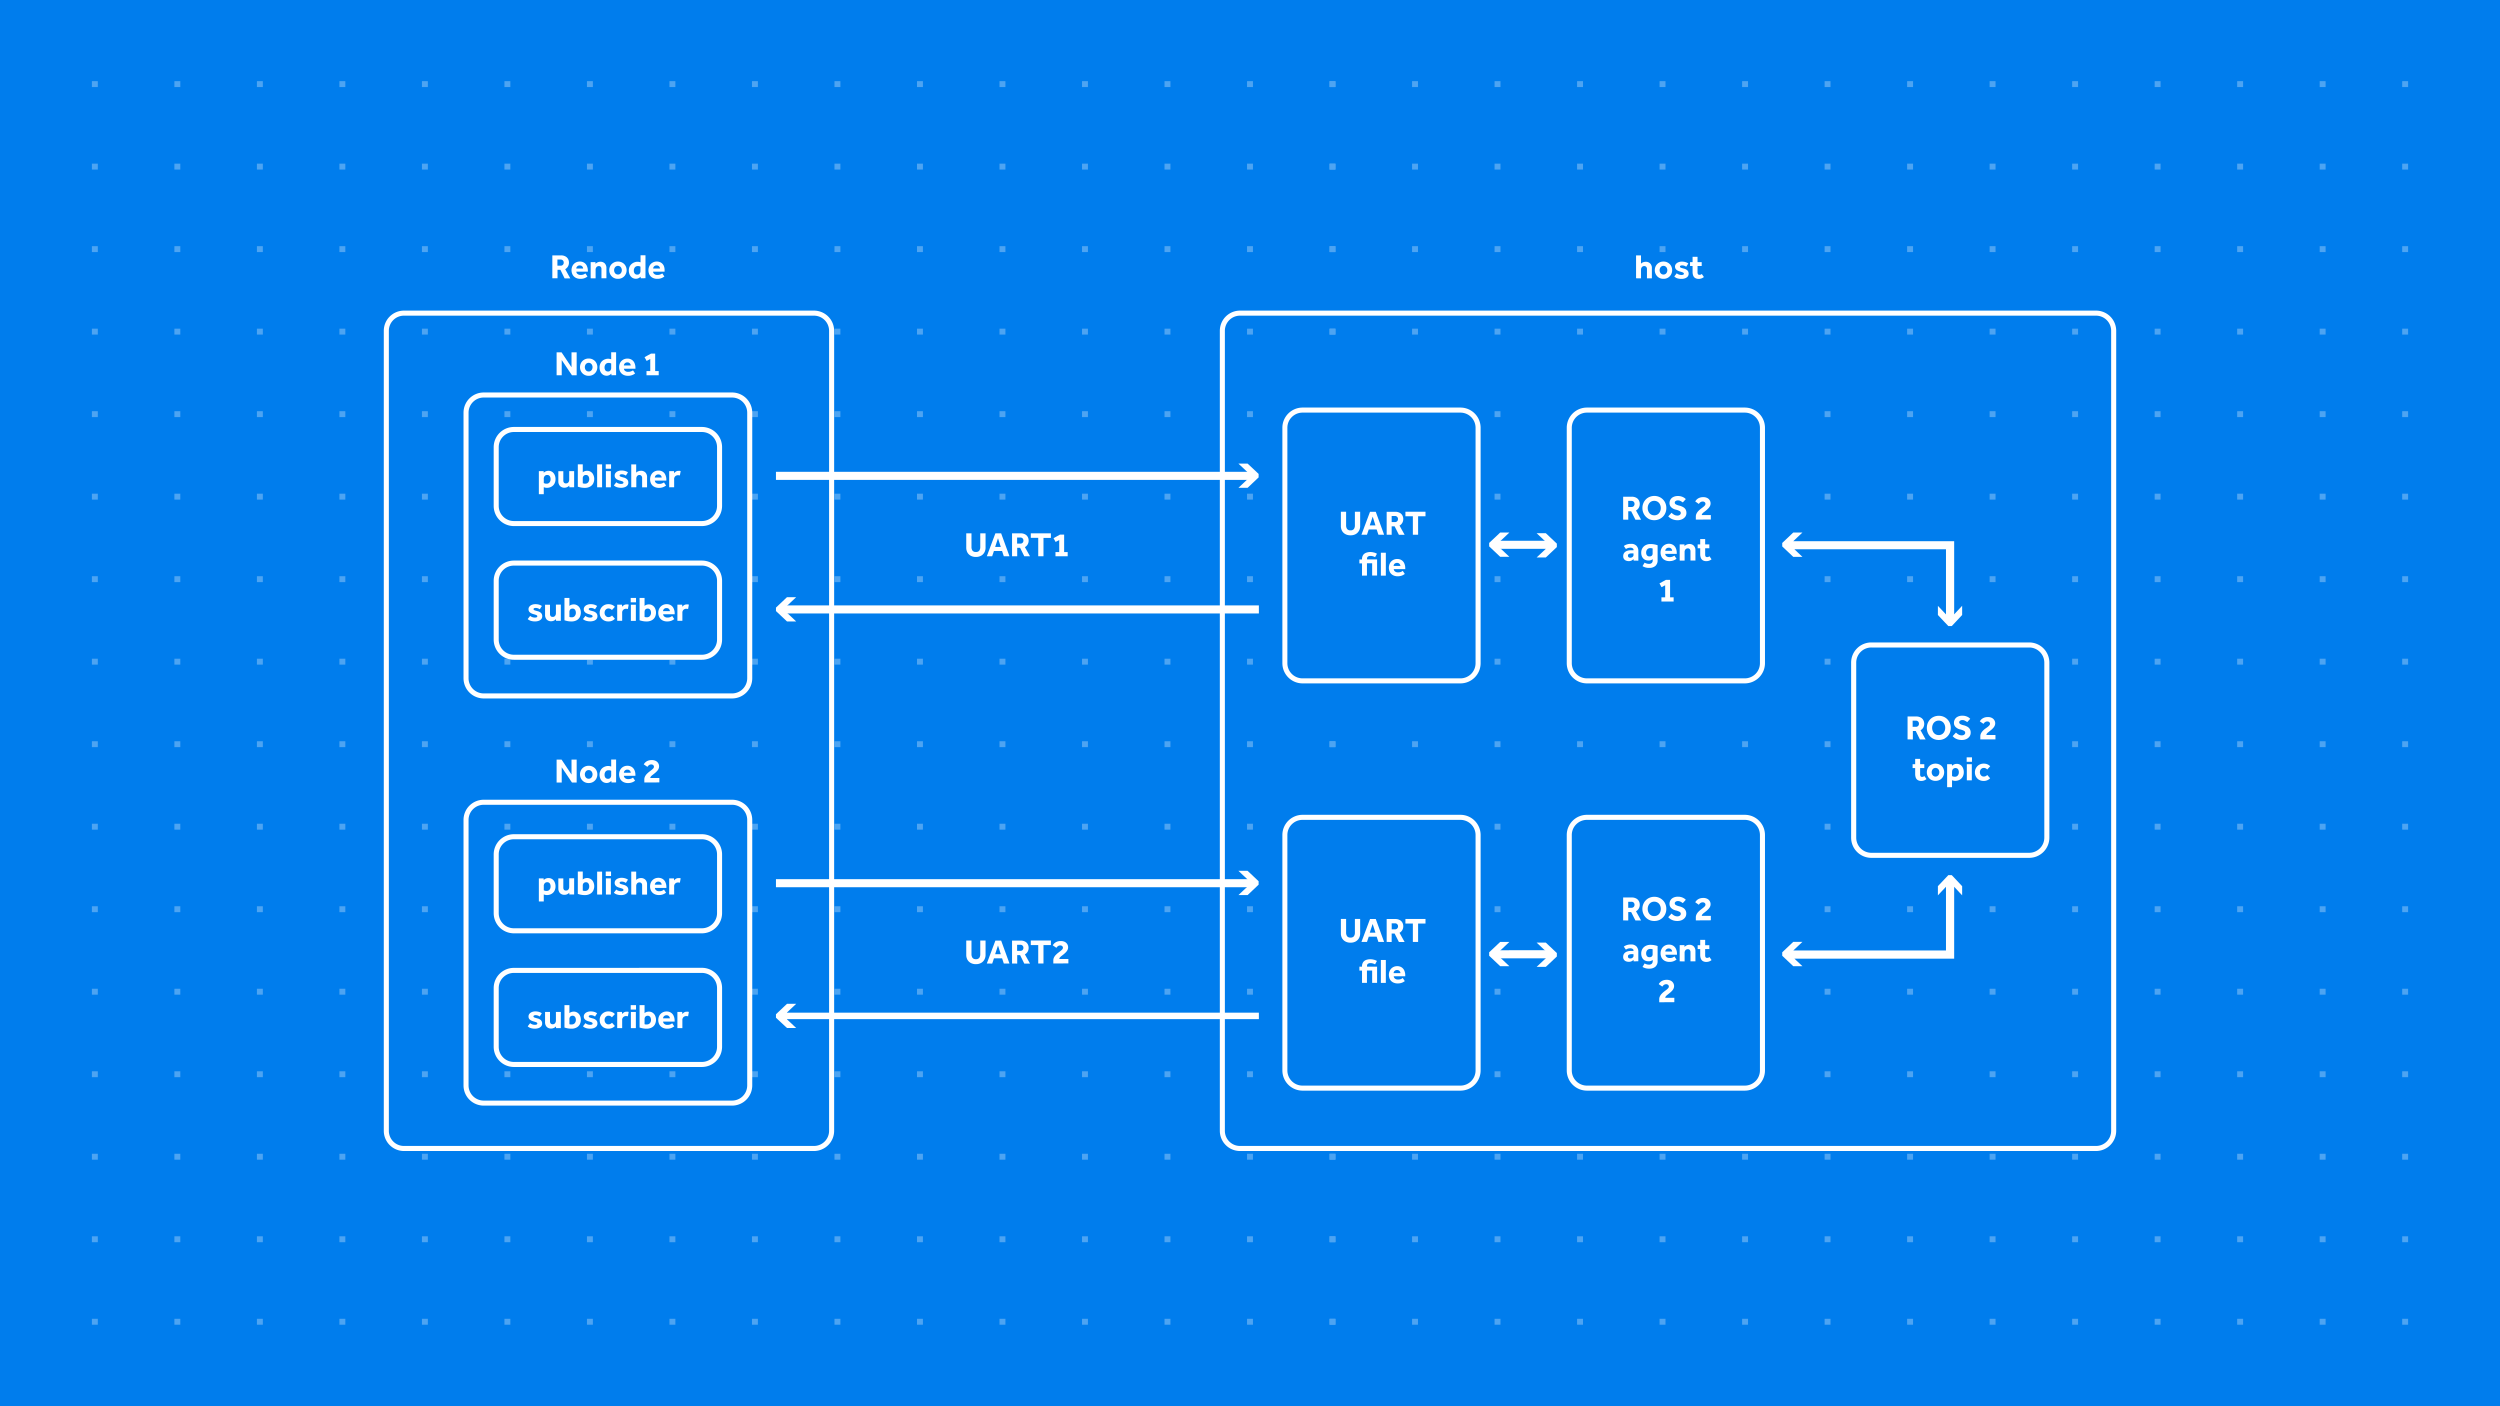 <?xml version="1.0" encoding="UTF-8"?> <svg xmlns="http://www.w3.org/2000/svg" id="Banners" viewBox="0 0 1200 675"><defs><style>.cls-1{fill:#007ded;}.cls-2{fill:#4da4f2;}.cls-3,.cls-4{fill:#fff;}.cls-3{fill-rule:evenodd;}</style></defs><rect class="cls-1" width="1200" height="675"></rect><rect class="cls-2" x="44.11" y="38.95" width="2.84" height="2.84"></rect><rect class="cls-2" x="83.71" y="38.95" width="2.84" height="2.84"></rect><rect class="cls-2" x="123.32" y="38.95" width="2.84" height="2.84"></rect><rect class="cls-2" x="162.92" y="38.95" width="2.84" height="2.84"></rect><rect class="cls-2" x="202.53" y="38.95" width="2.84" height="2.84"></rect><rect class="cls-2" x="242.13" y="38.95" width="2.84" height="2.84"></rect><rect class="cls-2" x="281.74" y="38.95" width="2.84" height="2.84"></rect><rect class="cls-2" x="321.34" y="38.95" width="2.84" height="2.84"></rect><rect class="cls-2" x="360.95" y="38.95" width="2.84" height="2.84"></rect><rect class="cls-2" x="400.55" y="38.95" width="2.84" height="2.84"></rect><rect class="cls-2" x="440.16" y="38.95" width="2.84" height="2.84"></rect><rect class="cls-2" x="479.76" y="38.95" width="2.84" height="2.84"></rect><rect class="cls-2" x="519.37" y="38.95" width="2.84" height="2.84"></rect><rect class="cls-2" x="558.97" y="38.95" width="2.84" height="2.84"></rect><rect class="cls-2" x="598.58" y="38.95" width="2.84" height="2.84"></rect><rect class="cls-2" x="638.18" y="38.95" width="2.84" height="2.84"></rect><rect class="cls-2" x="44.11" y="78.55" width="2.84" height="2.84"></rect><rect class="cls-2" x="83.71" y="78.55" width="2.84" height="2.84"></rect><rect class="cls-2" x="123.32" y="78.55" width="2.84" height="2.84"></rect><rect class="cls-2" x="162.92" y="78.55" width="2.84" height="2.84"></rect><rect class="cls-2" x="202.53" y="78.55" width="2.84" height="2.84"></rect><rect class="cls-2" x="242.13" y="78.55" width="2.84" height="2.84"></rect><rect class="cls-2" x="281.74" y="78.55" width="2.84" height="2.84"></rect><rect class="cls-2" x="321.34" y="78.55" width="2.84" height="2.84"></rect><rect class="cls-2" x="360.95" y="78.55" width="2.84" height="2.84"></rect><rect class="cls-2" x="400.55" y="78.55" width="2.84" height="2.84"></rect><rect class="cls-2" x="440.16" y="78.55" width="2.84" height="2.84"></rect><rect class="cls-2" x="479.76" y="78.55" width="2.84" height="2.84"></rect><rect class="cls-2" x="519.37" y="78.55" width="2.84" height="2.84"></rect><rect class="cls-2" x="558.97" y="78.55" width="2.84" height="2.84"></rect><rect class="cls-2" x="598.58" y="78.55" width="2.84" height="2.84"></rect><rect class="cls-2" x="638.18" y="78.55" width="2.84" height="2.84"></rect><rect class="cls-2" x="44.11" y="118.16" width="2.84" height="2.84"></rect><rect class="cls-2" x="83.71" y="118.16" width="2.84" height="2.84"></rect><rect class="cls-2" x="123.32" y="118.16" width="2.84" height="2.84"></rect><rect class="cls-2" x="162.92" y="118.16" width="2.84" height="2.84"></rect><rect class="cls-2" x="202.53" y="118.16" width="2.84" height="2.84"></rect><rect class="cls-2" x="242.13" y="118.16" width="2.84" height="2.84"></rect><rect class="cls-2" x="281.74" y="118.16" width="2.84" height="2.84"></rect><rect class="cls-2" x="321.34" y="118.16" width="2.84" height="2.84"></rect><rect class="cls-2" x="360.95" y="118.16" width="2.84" height="2.84"></rect><rect class="cls-2" x="400.55" y="118.16" width="2.84" height="2.84"></rect><rect class="cls-2" x="440.16" y="118.16" width="2.84" height="2.84"></rect><rect class="cls-2" x="479.76" y="118.16" width="2.84" height="2.84"></rect><rect class="cls-2" x="519.37" y="118.16" width="2.84" height="2.84"></rect><rect class="cls-2" x="558.97" y="118.16" width="2.84" height="2.84"></rect><rect class="cls-2" x="598.58" y="118.16" width="2.84" height="2.84"></rect><rect class="cls-2" x="638.18" y="118.16" width="2.84" height="2.84"></rect><rect class="cls-2" x="44.11" y="157.76" width="2.84" height="2.84"></rect><rect class="cls-2" x="83.71" y="157.76" width="2.84" height="2.84"></rect><rect class="cls-2" x="123.32" y="157.76" width="2.84" height="2.84"></rect><rect class="cls-2" x="162.92" y="157.76" width="2.84" height="2.84"></rect><rect class="cls-2" x="202.53" y="157.76" width="2.84" height="2.84"></rect><rect class="cls-2" x="242.13" y="157.76" width="2.84" height="2.84"></rect><rect class="cls-2" x="281.74" y="157.76" width="2.84" height="2.84"></rect><rect class="cls-2" x="321.34" y="157.76" width="2.84" height="2.84"></rect><rect class="cls-2" x="360.95" y="157.76" width="2.84" height="2.84"></rect><rect class="cls-2" x="400.55" y="157.76" width="2.84" height="2.84"></rect><rect class="cls-2" x="440.16" y="157.76" width="2.84" height="2.84"></rect><rect class="cls-2" x="479.76" y="157.76" width="2.84" height="2.84"></rect><rect class="cls-2" x="519.37" y="157.76" width="2.84" height="2.84"></rect><rect class="cls-2" x="558.97" y="157.76" width="2.84" height="2.84"></rect><rect class="cls-2" x="598.58" y="157.76" width="2.84" height="2.84"></rect><rect class="cls-2" x="638.18" y="157.76" width="2.84" height="2.84"></rect><rect class="cls-2" x="44.11" y="197.37" width="2.84" height="2.84"></rect><rect class="cls-2" x="83.71" y="197.37" width="2.84" height="2.84"></rect><rect class="cls-2" x="123.32" y="197.37" width="2.84" height="2.84"></rect><rect class="cls-2" x="162.92" y="197.37" width="2.84" height="2.84"></rect><rect class="cls-2" x="202.53" y="197.37" width="2.84" height="2.84"></rect><rect class="cls-2" x="242.13" y="197.37" width="2.84" height="2.84"></rect><rect class="cls-2" x="281.74" y="197.37" width="2.84" height="2.84"></rect><rect class="cls-2" x="321.34" y="197.37" width="2.84" height="2.84"></rect><rect class="cls-2" x="360.95" y="197.37" width="2.84" height="2.84"></rect><rect class="cls-2" x="400.55" y="197.37" width="2.84" height="2.84"></rect><rect class="cls-2" x="440.16" y="197.37" width="2.84" height="2.84"></rect><rect class="cls-2" x="479.76" y="197.37" width="2.84" height="2.84"></rect><rect class="cls-2" x="519.37" y="197.37" width="2.84" height="2.84"></rect><rect class="cls-2" x="558.97" y="197.37" width="2.84" height="2.84"></rect><rect class="cls-2" x="598.58" y="197.37" width="2.84" height="2.84"></rect><rect class="cls-2" x="638.18" y="197.37" width="2.84" height="2.84"></rect><rect class="cls-2" x="44.11" y="236.97" width="2.84" height="2.84"></rect><rect class="cls-2" x="83.71" y="236.97" width="2.84" height="2.84"></rect><rect class="cls-2" x="123.32" y="236.97" width="2.84" height="2.84"></rect><rect class="cls-2" x="162.92" y="236.97" width="2.84" height="2.84"></rect><rect class="cls-2" x="202.53" y="236.97" width="2.84" height="2.84"></rect><rect class="cls-2" x="242.13" y="236.97" width="2.84" height="2.84"></rect><rect class="cls-2" x="281.74" y="236.97" width="2.84" height="2.84"></rect><rect class="cls-2" x="321.34" y="236.97" width="2.84" height="2.84"></rect><rect class="cls-2" x="360.95" y="236.97" width="2.84" height="2.84"></rect><rect class="cls-2" x="400.55" y="236.97" width="2.84" height="2.84"></rect><rect class="cls-2" x="440.16" y="236.97" width="2.84" height="2.84"></rect><rect class="cls-2" x="479.76" y="236.97" width="2.84" height="2.84"></rect><rect class="cls-2" x="519.37" y="236.97" width="2.84" height="2.84"></rect><rect class="cls-2" x="558.97" y="236.97" width="2.84" height="2.84"></rect><rect class="cls-2" x="598.58" y="236.97" width="2.84" height="2.84"></rect><rect class="cls-2" x="638.18" y="236.97" width="2.84" height="2.84"></rect><rect class="cls-2" x="44.11" y="276.58" width="2.84" height="2.84"></rect><rect class="cls-2" x="83.71" y="276.58" width="2.84" height="2.84"></rect><rect class="cls-2" x="123.32" y="276.58" width="2.84" height="2.84"></rect><rect class="cls-2" x="162.92" y="276.58" width="2.84" height="2.84"></rect><rect class="cls-2" x="202.53" y="276.58" width="2.84" height="2.84"></rect><rect class="cls-2" x="242.13" y="276.58" width="2.84" height="2.84"></rect><rect class="cls-2" x="281.74" y="276.58" width="2.84" height="2.84"></rect><rect class="cls-2" x="321.34" y="276.58" width="2.84" height="2.84"></rect><rect class="cls-2" x="360.95" y="276.58" width="2.84" height="2.84"></rect><rect class="cls-2" x="400.55" y="276.58" width="2.84" height="2.84"></rect><rect class="cls-2" x="440.16" y="276.58" width="2.84" height="2.84"></rect><rect class="cls-2" x="479.76" y="276.58" width="2.84" height="2.84"></rect><rect class="cls-2" x="519.37" y="276.58" width="2.84" height="2.84"></rect><rect class="cls-2" x="558.97" y="276.58" width="2.84" height="2.84"></rect><rect class="cls-2" x="598.58" y="276.58" width="2.84" height="2.84"></rect><rect class="cls-2" x="638.18" y="276.58" width="2.84" height="2.84"></rect><rect class="cls-2" x="44.11" y="316.18" width="2.84" height="2.84"></rect><rect class="cls-2" x="83.71" y="316.18" width="2.84" height="2.84"></rect><rect class="cls-2" x="123.32" y="316.18" width="2.84" height="2.84"></rect><rect class="cls-2" x="162.92" y="316.18" width="2.84" height="2.84"></rect><rect class="cls-2" x="202.53" y="316.18" width="2.84" height="2.84"></rect><rect class="cls-2" x="242.13" y="316.18" width="2.84" height="2.84"></rect><rect class="cls-2" x="281.74" y="316.18" width="2.84" height="2.84"></rect><rect class="cls-2" x="321.34" y="316.18" width="2.84" height="2.84"></rect><rect class="cls-2" x="360.95" y="316.18" width="2.84" height="2.84"></rect><rect class="cls-2" x="400.55" y="316.18" width="2.84" height="2.84"></rect><rect class="cls-2" x="440.16" y="316.18" width="2.84" height="2.84"></rect><rect class="cls-2" x="479.76" y="316.18" width="2.84" height="2.84"></rect><rect class="cls-2" x="519.37" y="316.18" width="2.84" height="2.84"></rect><rect class="cls-2" x="558.97" y="316.18" width="2.84" height="2.84"></rect><rect class="cls-2" x="598.58" y="316.18" width="2.84" height="2.84"></rect><rect class="cls-2" x="638.18" y="316.18" width="2.84" height="2.84"></rect><rect class="cls-2" x="44.11" y="355.79" width="2.84" height="2.84"></rect><rect class="cls-2" x="83.71" y="355.79" width="2.84" height="2.84"></rect><rect class="cls-2" x="123.32" y="355.79" width="2.84" height="2.84"></rect><rect class="cls-2" x="162.92" y="355.79" width="2.84" height="2.84"></rect><rect class="cls-2" x="202.53" y="355.79" width="2.84" height="2.84"></rect><rect class="cls-2" x="242.13" y="355.79" width="2.84" height="2.84"></rect><rect class="cls-2" x="281.74" y="355.79" width="2.84" height="2.84"></rect><rect class="cls-2" x="321.34" y="355.79" width="2.84" height="2.84"></rect><rect class="cls-2" x="360.95" y="355.79" width="2.84" height="2.84"></rect><rect class="cls-2" x="400.55" y="355.79" width="2.84" height="2.84"></rect><rect class="cls-2" x="440.16" y="355.79" width="2.84" height="2.84"></rect><rect class="cls-2" x="479.76" y="355.79" width="2.84" height="2.84"></rect><rect class="cls-2" x="519.37" y="355.79" width="2.84" height="2.84"></rect><rect class="cls-2" x="558.97" y="355.79" width="2.84" height="2.84"></rect><rect class="cls-2" x="598.58" y="355.79" width="2.84" height="2.84"></rect><rect class="cls-2" x="638.18" y="355.79" width="2.84" height="2.84"></rect><rect class="cls-2" x="44.11" y="395.39" width="2.84" height="2.84"></rect><rect class="cls-2" x="83.71" y="395.39" width="2.84" height="2.84"></rect><rect class="cls-2" x="123.32" y="395.39" width="2.84" height="2.84"></rect><rect class="cls-2" x="162.92" y="395.39" width="2.84" height="2.84"></rect><rect class="cls-2" x="202.53" y="395.39" width="2.84" height="2.84"></rect><rect class="cls-2" x="242.13" y="395.39" width="2.84" height="2.84"></rect><rect class="cls-2" x="281.74" y="395.39" width="2.84" height="2.84"></rect><rect class="cls-2" x="321.34" y="395.39" width="2.84" height="2.84"></rect><rect class="cls-2" x="360.95" y="395.39" width="2.84" height="2.84"></rect><rect class="cls-2" x="400.55" y="395.39" width="2.84" height="2.84"></rect><rect class="cls-2" x="440.16" y="395.39" width="2.84" height="2.84"></rect><rect class="cls-2" x="479.76" y="395.39" width="2.84" height="2.84"></rect><rect class="cls-2" x="519.37" y="395.39" width="2.84" height="2.84"></rect><rect class="cls-2" x="558.97" y="395.39" width="2.84" height="2.84"></rect><rect class="cls-2" x="598.58" y="395.39" width="2.84" height="2.84"></rect><rect class="cls-2" x="638.18" y="395.39" width="2.84" height="2.84"></rect><rect class="cls-2" x="44.11" y="435" width="2.84" height="2.84"></rect><rect class="cls-2" x="83.71" y="435" width="2.84" height="2.84"></rect><rect class="cls-2" x="123.32" y="435" width="2.84" height="2.84"></rect><rect class="cls-2" x="162.92" y="435" width="2.84" height="2.84"></rect><rect class="cls-2" x="202.53" y="435" width="2.84" height="2.84"></rect><rect class="cls-2" x="242.13" y="435" width="2.84" height="2.84"></rect><rect class="cls-2" x="281.74" y="435" width="2.84" height="2.84"></rect><rect class="cls-2" x="321.34" y="435" width="2.84" height="2.84"></rect><rect class="cls-2" x="360.95" y="435" width="2.84" height="2.84"></rect><rect class="cls-2" x="400.55" y="435" width="2.84" height="2.84"></rect><rect class="cls-2" x="440.16" y="435" width="2.84" height="2.84"></rect><rect class="cls-2" x="479.76" y="435" width="2.84" height="2.84"></rect><rect class="cls-2" x="519.37" y="435" width="2.84" height="2.84"></rect><rect class="cls-2" x="558.97" y="435" width="2.84" height="2.84"></rect><rect class="cls-2" x="598.58" y="435" width="2.84" height="2.84"></rect><rect class="cls-2" x="638.18" y="435" width="2.84" height="2.84"></rect><rect class="cls-2" x="44.11" y="474.6" width="2.84" height="2.84"></rect><rect class="cls-2" x="83.71" y="474.6" width="2.84" height="2.84"></rect><rect class="cls-2" x="123.32" y="474.6" width="2.84" height="2.84"></rect><rect class="cls-2" x="162.92" y="474.6" width="2.84" height="2.84"></rect><rect class="cls-2" x="202.53" y="474.6" width="2.84" height="2.84"></rect><rect class="cls-2" x="242.13" y="474.6" width="2.84" height="2.84"></rect><rect class="cls-2" x="281.74" y="474.6" width="2.84" height="2.84"></rect><rect class="cls-2" x="321.34" y="474.6" width="2.84" height="2.84"></rect><rect class="cls-2" x="360.95" y="474.6" width="2.84" height="2.84"></rect><rect class="cls-2" x="400.55" y="474.6" width="2.84" height="2.84"></rect><rect class="cls-2" x="440.16" y="474.6" width="2.84" height="2.84"></rect><rect class="cls-2" x="479.76" y="474.6" width="2.84" height="2.84"></rect><rect class="cls-2" x="519.37" y="474.6" width="2.84" height="2.84"></rect><rect class="cls-2" x="558.97" y="474.6" width="2.84" height="2.84"></rect><rect class="cls-2" x="598.58" y="474.6" width="2.84" height="2.84"></rect><rect class="cls-2" x="638.18" y="474.6" width="2.84" height="2.84"></rect><rect class="cls-2" x="44.11" y="514.21" width="2.84" height="2.84"></rect><rect class="cls-2" x="83.71" y="514.21" width="2.84" height="2.84"></rect><rect class="cls-2" x="123.32" y="514.21" width="2.84" height="2.84"></rect><rect class="cls-2" x="162.92" y="514.21" width="2.84" height="2.84"></rect><rect class="cls-2" x="202.53" y="514.21" width="2.84" height="2.84"></rect><rect class="cls-2" x="242.13" y="514.21" width="2.84" height="2.84"></rect><rect class="cls-2" x="281.74" y="514.21" width="2.84" height="2.84"></rect><rect class="cls-2" x="321.34" y="514.21" width="2.84" height="2.84"></rect><rect class="cls-2" x="360.95" y="514.21" width="2.84" height="2.84"></rect><rect class="cls-2" x="400.55" y="514.21" width="2.84" height="2.84"></rect><rect class="cls-2" x="440.16" y="514.21" width="2.84" height="2.84"></rect><rect class="cls-2" x="479.76" y="514.21" width="2.84" height="2.84"></rect><rect class="cls-2" x="519.37" y="514.21" width="2.84" height="2.84"></rect><rect class="cls-2" x="558.97" y="514.21" width="2.84" height="2.84"></rect><rect class="cls-2" x="598.58" y="514.21" width="2.84" height="2.84"></rect><rect class="cls-2" x="638.18" y="514.21" width="2.84" height="2.84"></rect><rect class="cls-2" x="44.11" y="553.81" width="2.84" height="2.84"></rect><rect class="cls-2" x="83.71" y="553.81" width="2.84" height="2.84"></rect><rect class="cls-2" x="123.32" y="553.81" width="2.84" height="2.84"></rect><rect class="cls-2" x="162.92" y="553.81" width="2.84" height="2.84"></rect><rect class="cls-2" x="202.53" y="553.81" width="2.84" height="2.84"></rect><rect class="cls-2" x="242.13" y="553.81" width="2.84" height="2.84"></rect><rect class="cls-2" x="281.74" y="553.81" width="2.84" height="2.84"></rect><rect class="cls-2" x="321.34" y="553.81" width="2.84" height="2.84"></rect><rect class="cls-2" x="360.95" y="553.81" width="2.84" height="2.84"></rect><rect class="cls-2" x="400.55" y="553.81" width="2.84" height="2.84"></rect><rect class="cls-2" x="440.16" y="553.81" width="2.84" height="2.84"></rect><rect class="cls-2" x="479.76" y="553.81" width="2.84" height="2.84"></rect><rect class="cls-2" x="519.37" y="553.81" width="2.84" height="2.84"></rect><rect class="cls-2" x="558.97" y="553.81" width="2.84" height="2.84"></rect><rect class="cls-2" x="598.58" y="553.81" width="2.84" height="2.84"></rect><rect class="cls-2" x="638.18" y="553.81" width="2.84" height="2.84"></rect><rect class="cls-2" x="44.11" y="593.42" width="2.84" height="2.84"></rect><rect class="cls-2" x="83.71" y="593.42" width="2.84" height="2.84"></rect><rect class="cls-2" x="123.32" y="593.42" width="2.84" height="2.84"></rect><rect class="cls-2" x="162.92" y="593.42" width="2.84" height="2.84"></rect><rect class="cls-2" x="202.53" y="593.42" width="2.84" height="2.84"></rect><rect class="cls-2" x="242.13" y="593.42" width="2.84" height="2.84"></rect><rect class="cls-2" x="281.74" y="593.42" width="2.84" height="2.84"></rect><rect class="cls-2" x="321.34" y="593.42" width="2.84" height="2.84"></rect><rect class="cls-2" x="360.95" y="593.42" width="2.84" height="2.84"></rect><rect class="cls-2" x="400.55" y="593.42" width="2.84" height="2.84"></rect><rect class="cls-2" x="440.16" y="593.42" width="2.84" height="2.84"></rect><rect class="cls-2" x="479.76" y="593.42" width="2.84" height="2.84"></rect><rect class="cls-2" x="519.37" y="593.42" width="2.84" height="2.84"></rect><rect class="cls-2" x="558.97" y="593.42" width="2.84" height="2.84"></rect><rect class="cls-2" x="598.58" y="593.42" width="2.84" height="2.84"></rect><rect class="cls-2" x="638.18" y="593.42" width="2.84" height="2.84"></rect><rect class="cls-2" x="44.11" y="633.02" width="2.84" height="2.84"></rect><rect class="cls-2" x="83.71" y="633.02" width="2.84" height="2.84"></rect><rect class="cls-2" x="123.32" y="633.02" width="2.84" height="2.84"></rect><rect class="cls-2" x="162.92" y="633.02" width="2.84" height="2.84"></rect><rect class="cls-2" x="202.53" y="633.02" width="2.84" height="2.84"></rect><rect class="cls-2" x="242.13" y="633.02" width="2.84" height="2.84"></rect><rect class="cls-2" x="281.74" y="633.02" width="2.84" height="2.84"></rect><rect class="cls-2" x="321.34" y="633.02" width="2.84" height="2.84"></rect><rect class="cls-2" x="360.95" y="633.02" width="2.84" height="2.84"></rect><rect class="cls-2" x="400.55" y="633.02" width="2.84" height="2.84"></rect><rect class="cls-2" x="440.16" y="633.02" width="2.84" height="2.84"></rect><rect class="cls-2" x="479.76" y="633.02" width="2.84" height="2.84"></rect><rect class="cls-2" x="519.37" y="633.02" width="2.84" height="2.84"></rect><rect class="cls-2" x="558.97" y="633.02" width="2.84" height="2.84"></rect><rect class="cls-2" x="598.58" y="633.02" width="2.84" height="2.84"></rect><rect class="cls-2" x="638.18" y="633.02" width="2.84" height="2.84"></rect><rect class="cls-2" x="638.18" y="38.95" width="2.84" height="2.84"></rect><rect class="cls-2" x="677.79" y="38.95" width="2.84" height="2.84"></rect><rect class="cls-2" x="717.39" y="38.95" width="2.84" height="2.84"></rect><rect class="cls-2" x="757" y="38.95" width="2.84" height="2.84"></rect><rect class="cls-2" x="796.6" y="38.95" width="2.84" height="2.84"></rect><rect class="cls-2" x="836.21" y="38.95" width="2.84" height="2.84"></rect><rect class="cls-2" x="875.81" y="38.95" width="2.84" height="2.84"></rect><rect class="cls-2" x="915.42" y="38.95" width="2.84" height="2.84"></rect><rect class="cls-2" x="955.02" y="38.95" width="2.84" height="2.84"></rect><rect class="cls-2" x="994.63" y="38.95" width="2.84" height="2.84"></rect><rect class="cls-2" x="1034.24" y="38.95" width="2.84" height="2.84"></rect><rect class="cls-2" x="1073.84" y="38.95" width="2.84" height="2.84"></rect><rect class="cls-2" x="1113.45" y="38.95" width="2.84" height="2.84"></rect><rect class="cls-2" x="1153.05" y="38.95" width="2.84" height="2.84"></rect><rect class="cls-2" x="638.18" y="78.55" width="2.84" height="2.84"></rect><rect class="cls-2" x="677.79" y="78.55" width="2.84" height="2.84"></rect><rect class="cls-2" x="717.39" y="78.55" width="2.84" height="2.84"></rect><rect class="cls-2" x="757" y="78.55" width="2.84" height="2.84"></rect><rect class="cls-2" x="796.6" y="78.55" width="2.84" height="2.84"></rect><rect class="cls-2" x="836.21" y="78.55" width="2.84" height="2.84"></rect><rect class="cls-2" x="875.81" y="78.55" width="2.84" height="2.84"></rect><rect class="cls-2" x="915.42" y="78.55" width="2.84" height="2.84"></rect><rect class="cls-2" x="955.02" y="78.55" width="2.84" height="2.84"></rect><rect class="cls-2" x="994.63" y="78.55" width="2.84" height="2.84"></rect><rect class="cls-2" x="1034.24" y="78.55" width="2.84" height="2.84"></rect><rect class="cls-2" x="1073.84" y="78.55" width="2.84" height="2.84"></rect><rect class="cls-2" x="1113.45" y="78.55" width="2.84" height="2.84"></rect><rect class="cls-2" x="1153.05" y="78.55" width="2.84" height="2.84"></rect><rect class="cls-2" x="638.18" y="118.16" width="2.84" height="2.84"></rect><rect class="cls-2" x="677.79" y="118.16" width="2.84" height="2.84"></rect><rect class="cls-2" x="717.39" y="118.16" width="2.84" height="2.84"></rect><rect class="cls-2" x="757" y="118.16" width="2.84" height="2.84"></rect><rect class="cls-2" x="796.6" y="118.16" width="2.84" height="2.84"></rect><rect class="cls-2" x="836.21" y="118.16" width="2.84" height="2.84"></rect><rect class="cls-2" x="875.81" y="118.16" width="2.84" height="2.84"></rect><rect class="cls-2" x="915.42" y="118.16" width="2.84" height="2.84"></rect><rect class="cls-2" x="955.02" y="118.16" width="2.84" height="2.84"></rect><rect class="cls-2" x="994.63" y="118.16" width="2.84" height="2.84"></rect><rect class="cls-2" x="1034.24" y="118.16" width="2.84" height="2.84"></rect><rect class="cls-2" x="1073.84" y="118.16" width="2.84" height="2.84"></rect><rect class="cls-2" x="1113.45" y="118.16" width="2.84" height="2.84"></rect><rect class="cls-2" x="1153.05" y="118.16" width="2.84" height="2.84"></rect><rect class="cls-2" x="638.18" y="157.76" width="2.84" height="2.84"></rect><rect class="cls-2" x="677.79" y="157.76" width="2.84" height="2.84"></rect><rect class="cls-2" x="717.39" y="157.76" width="2.84" height="2.84"></rect><rect class="cls-2" x="757" y="157.76" width="2.84" height="2.84"></rect><rect class="cls-2" x="796.6" y="157.76" width="2.84" height="2.84"></rect><rect class="cls-2" x="836.21" y="157.76" width="2.84" height="2.84"></rect><rect class="cls-2" x="875.81" y="157.76" width="2.84" height="2.84"></rect><rect class="cls-2" x="915.42" y="157.76" width="2.84" height="2.84"></rect><rect class="cls-2" x="955.02" y="157.76" width="2.84" height="2.84"></rect><rect class="cls-2" x="994.63" y="157.76" width="2.84" height="2.84"></rect><rect class="cls-2" x="1034.24" y="157.76" width="2.84" height="2.84"></rect><rect class="cls-2" x="1073.84" y="157.76" width="2.84" height="2.84"></rect><rect class="cls-2" x="1113.45" y="157.76" width="2.84" height="2.84"></rect><rect class="cls-2" x="1153.05" y="157.76" width="2.84" height="2.84"></rect><rect class="cls-2" x="638.18" y="197.37" width="2.84" height="2.84"></rect><rect class="cls-2" x="677.79" y="197.37" width="2.84" height="2.84"></rect><rect class="cls-2" x="717.39" y="197.37" width="2.84" height="2.84"></rect><rect class="cls-2" x="757" y="197.37" width="2.84" height="2.84"></rect><rect class="cls-2" x="796.6" y="197.37" width="2.84" height="2.84"></rect><rect class="cls-2" x="836.21" y="197.37" width="2.84" height="2.84"></rect><rect class="cls-2" x="875.81" y="197.37" width="2.84" height="2.84"></rect><rect class="cls-2" x="915.42" y="197.37" width="2.84" height="2.84"></rect><rect class="cls-2" x="955.02" y="197.37" width="2.84" height="2.84"></rect><rect class="cls-2" x="994.63" y="197.37" width="2.84" height="2.84"></rect><rect class="cls-2" x="1034.24" y="197.37" width="2.84" height="2.84"></rect><rect class="cls-2" x="1073.84" y="197.37" width="2.84" height="2.84"></rect><rect class="cls-2" x="1113.45" y="197.37" width="2.84" height="2.84"></rect><rect class="cls-2" x="1153.05" y="197.37" width="2.84" height="2.84"></rect><rect class="cls-2" x="638.18" y="236.97" width="2.84" height="2.84"></rect><rect class="cls-2" x="677.79" y="236.97" width="2.84" height="2.84"></rect><rect class="cls-2" x="717.39" y="236.97" width="2.84" height="2.84"></rect><rect class="cls-2" x="757" y="236.97" width="2.84" height="2.84"></rect><rect class="cls-2" x="796.6" y="236.97" width="2.84" height="2.84"></rect><rect class="cls-2" x="836.21" y="236.97" width="2.84" height="2.84"></rect><rect class="cls-2" x="875.81" y="236.97" width="2.84" height="2.84"></rect><rect class="cls-2" x="915.42" y="236.97" width="2.84" height="2.84"></rect><rect class="cls-2" x="955.02" y="236.97" width="2.84" height="2.84"></rect><rect class="cls-2" x="994.63" y="236.97" width="2.84" height="2.84"></rect><rect class="cls-2" x="1034.24" y="236.97" width="2.84" height="2.84"></rect><rect class="cls-2" x="1073.84" y="236.97" width="2.84" height="2.84"></rect><rect class="cls-2" x="1113.45" y="236.97" width="2.84" height="2.84"></rect><rect class="cls-2" x="1153.05" y="236.97" width="2.84" height="2.84"></rect><rect class="cls-2" x="638.18" y="276.58" width="2.84" height="2.84"></rect><rect class="cls-2" x="677.79" y="276.58" width="2.84" height="2.84"></rect><rect class="cls-2" x="717.39" y="276.58" width="2.84" height="2.84"></rect><rect class="cls-2" x="757" y="276.58" width="2.84" height="2.84"></rect><rect class="cls-2" x="796.6" y="276.58" width="2.84" height="2.84"></rect><rect class="cls-2" x="836.21" y="276.58" width="2.84" height="2.84"></rect><rect class="cls-2" x="875.81" y="276.58" width="2.84" height="2.84"></rect><rect class="cls-2" x="915.42" y="276.58" width="2.84" height="2.84"></rect><rect class="cls-2" x="955.02" y="276.58" width="2.84" height="2.84"></rect><rect class="cls-2" x="994.63" y="276.58" width="2.84" height="2.84"></rect><rect class="cls-2" x="1034.24" y="276.58" width="2.84" height="2.84"></rect><rect class="cls-2" x="1073.84" y="276.58" width="2.84" height="2.84"></rect><rect class="cls-2" x="1113.45" y="276.58" width="2.84" height="2.84"></rect><rect class="cls-2" x="1153.05" y="276.58" width="2.84" height="2.84"></rect><rect class="cls-2" x="638.18" y="316.18" width="2.84" height="2.84"></rect><rect class="cls-2" x="677.79" y="316.18" width="2.84" height="2.84"></rect><rect class="cls-2" x="717.39" y="316.18" width="2.84" height="2.84"></rect><rect class="cls-2" x="757" y="316.18" width="2.84" height="2.84"></rect><rect class="cls-2" x="796.6" y="316.18" width="2.84" height="2.84"></rect><rect class="cls-2" x="836.21" y="316.18" width="2.84" height="2.84"></rect><rect class="cls-2" x="875.81" y="316.18" width="2.84" height="2.84"></rect><rect class="cls-2" x="915.42" y="316.18" width="2.84" height="2.84"></rect><rect class="cls-2" x="955.02" y="316.18" width="2.84" height="2.84"></rect><rect class="cls-2" x="994.63" y="316.18" width="2.84" height="2.84"></rect><rect class="cls-2" x="1034.24" y="316.18" width="2.84" height="2.84"></rect><rect class="cls-2" x="1073.84" y="316.18" width="2.84" height="2.84"></rect><rect class="cls-2" x="1113.45" y="316.18" width="2.84" height="2.84"></rect><rect class="cls-2" x="1153.05" y="316.18" width="2.84" height="2.84"></rect><rect class="cls-2" x="638.18" y="355.79" width="2.84" height="2.84"></rect><rect class="cls-2" x="677.79" y="355.79" width="2.84" height="2.84"></rect><rect class="cls-2" x="717.39" y="355.79" width="2.84" height="2.84"></rect><rect class="cls-2" x="757" y="355.79" width="2.84" height="2.84"></rect><rect class="cls-2" x="796.6" y="355.79" width="2.84" height="2.84"></rect><rect class="cls-2" x="836.21" y="355.79" width="2.84" height="2.84"></rect><rect class="cls-2" x="875.81" y="355.79" width="2.84" height="2.84"></rect><rect class="cls-2" x="915.42" y="355.79" width="2.84" height="2.84"></rect><rect class="cls-2" x="955.02" y="355.79" width="2.84" height="2.84"></rect><rect class="cls-2" x="994.63" y="355.79" width="2.84" height="2.84"></rect><rect class="cls-2" x="1034.24" y="355.79" width="2.84" height="2.84"></rect><rect class="cls-2" x="1073.84" y="355.79" width="2.84" height="2.84"></rect><rect class="cls-2" x="1113.45" y="355.79" width="2.84" height="2.84"></rect><rect class="cls-2" x="1153.05" y="355.79" width="2.84" height="2.84"></rect><rect class="cls-2" x="638.18" y="395.39" width="2.84" height="2.84"></rect><rect class="cls-2" x="677.79" y="395.39" width="2.84" height="2.84"></rect><rect class="cls-2" x="717.39" y="395.39" width="2.84" height="2.84"></rect><rect class="cls-2" x="757" y="395.39" width="2.84" height="2.84"></rect><rect class="cls-2" x="796.6" y="395.39" width="2.84" height="2.84"></rect><rect class="cls-2" x="836.21" y="395.39" width="2.84" height="2.84"></rect><rect class="cls-2" x="875.81" y="395.39" width="2.84" height="2.84"></rect><rect class="cls-2" x="915.42" y="395.39" width="2.84" height="2.84"></rect><rect class="cls-2" x="955.02" y="395.39" width="2.84" height="2.84"></rect><rect class="cls-2" x="994.63" y="395.39" width="2.84" height="2.84"></rect><rect class="cls-2" x="1034.24" y="395.39" width="2.84" height="2.84"></rect><rect class="cls-2" x="1073.84" y="395.39" width="2.84" height="2.84"></rect><rect class="cls-2" x="1113.45" y="395.39" width="2.84" height="2.84"></rect><rect class="cls-2" x="1153.05" y="395.39" width="2.84" height="2.84"></rect><rect class="cls-2" x="638.18" y="435" width="2.84" height="2.84"></rect><rect class="cls-2" x="677.79" y="435" width="2.84" height="2.84"></rect><rect class="cls-2" x="717.39" y="435" width="2.84" height="2.84"></rect><rect class="cls-2" x="757" y="435" width="2.84" height="2.84"></rect><rect class="cls-2" x="796.6" y="435" width="2.84" height="2.84"></rect><rect class="cls-2" x="836.21" y="435" width="2.84" height="2.84"></rect><rect class="cls-2" x="875.81" y="435" width="2.84" height="2.84"></rect><rect class="cls-2" x="915.42" y="435" width="2.84" height="2.84"></rect><rect class="cls-2" x="955.02" y="435" width="2.84" height="2.84"></rect><rect class="cls-2" x="994.63" y="435" width="2.84" height="2.84"></rect><rect class="cls-2" x="1034.24" y="435" width="2.84" height="2.84"></rect><rect class="cls-2" x="1073.84" y="435" width="2.84" height="2.84"></rect><rect class="cls-2" x="1113.45" y="435" width="2.84" height="2.84"></rect><rect class="cls-2" x="1153.05" y="435" width="2.84" height="2.84"></rect><rect class="cls-2" x="638.18" y="474.6" width="2.84" height="2.84"></rect><rect class="cls-2" x="677.79" y="474.6" width="2.84" height="2.84"></rect><rect class="cls-2" x="717.39" y="474.6" width="2.84" height="2.84"></rect><rect class="cls-2" x="757" y="474.6" width="2.84" height="2.84"></rect><rect class="cls-2" x="796.6" y="474.6" width="2.84" height="2.84"></rect><rect class="cls-2" x="836.21" y="474.6" width="2.84" height="2.84"></rect><rect class="cls-2" x="875.81" y="474.6" width="2.84" height="2.84"></rect><rect class="cls-2" x="915.42" y="474.6" width="2.84" height="2.84"></rect><rect class="cls-2" x="955.02" y="474.6" width="2.84" height="2.84"></rect><rect class="cls-2" x="994.63" y="474.6" width="2.84" height="2.84"></rect><rect class="cls-2" x="1034.24" y="474.6" width="2.84" height="2.84"></rect><rect class="cls-2" x="1073.84" y="474.6" width="2.84" height="2.84"></rect><rect class="cls-2" x="1113.45" y="474.6" width="2.84" height="2.84"></rect><rect class="cls-2" x="1153.05" y="474.6" width="2.84" height="2.84"></rect><rect class="cls-2" x="638.18" y="514.21" width="2.84" height="2.84"></rect><rect class="cls-2" x="677.79" y="514.21" width="2.84" height="2.84"></rect><rect class="cls-2" x="717.39" y="514.21" width="2.84" height="2.84"></rect><rect class="cls-2" x="757" y="514.21" width="2.84" height="2.84"></rect><rect class="cls-2" x="796.6" y="514.21" width="2.84" height="2.84"></rect><rect class="cls-2" x="836.21" y="514.21" width="2.84" height="2.84"></rect><rect class="cls-2" x="875.81" y="514.21" width="2.84" height="2.84"></rect><rect class="cls-2" x="915.42" y="514.21" width="2.84" height="2.84"></rect><rect class="cls-2" x="955.02" y="514.21" width="2.84" height="2.84"></rect><rect class="cls-2" x="994.63" y="514.21" width="2.84" height="2.84"></rect><rect class="cls-2" x="1034.24" y="514.21" width="2.84" height="2.84"></rect><rect class="cls-2" x="1073.84" y="514.21" width="2.84" height="2.84"></rect><rect class="cls-2" x="1113.45" y="514.21" width="2.84" height="2.84"></rect><rect class="cls-2" x="1153.05" y="514.21" width="2.84" height="2.84"></rect><rect class="cls-2" x="638.18" y="553.81" width="2.84" height="2.84"></rect><rect class="cls-2" x="677.79" y="553.81" width="2.84" height="2.84"></rect><rect class="cls-2" x="717.39" y="553.81" width="2.84" height="2.84"></rect><rect class="cls-2" x="757" y="553.81" width="2.84" height="2.84"></rect><rect class="cls-2" x="796.6" y="553.81" width="2.84" height="2.84"></rect><rect class="cls-2" x="836.21" y="553.81" width="2.84" height="2.84"></rect><rect class="cls-2" x="875.81" y="553.81" width="2.84" height="2.84"></rect><rect class="cls-2" x="915.42" y="553.81" width="2.84" height="2.84"></rect><rect class="cls-2" x="955.02" y="553.81" width="2.84" height="2.84"></rect><rect class="cls-2" x="994.63" y="553.81" width="2.84" height="2.84"></rect><rect class="cls-2" x="1034.24" y="553.81" width="2.84" height="2.84"></rect><rect class="cls-2" x="1073.84" y="553.81" width="2.84" height="2.84"></rect><rect class="cls-2" x="1113.45" y="553.81" width="2.84" height="2.84"></rect><rect class="cls-2" x="1153.05" y="553.81" width="2.84" height="2.84"></rect><rect class="cls-2" x="638.18" y="593.42" width="2.84" height="2.84"></rect><rect class="cls-2" x="677.79" y="593.42" width="2.84" height="2.84"></rect><rect class="cls-2" x="717.39" y="593.42" width="2.84" height="2.84"></rect><rect class="cls-2" x="757" y="593.42" width="2.84" height="2.84"></rect><rect class="cls-2" x="796.6" y="593.42" width="2.84" height="2.84"></rect><rect class="cls-2" x="836.21" y="593.42" width="2.84" height="2.84"></rect><rect class="cls-2" x="875.81" y="593.42" width="2.84" height="2.84"></rect><rect class="cls-2" x="915.42" y="593.42" width="2.84" height="2.84"></rect><rect class="cls-2" x="955.02" y="593.42" width="2.84" height="2.84"></rect><rect class="cls-2" x="994.63" y="593.42" width="2.84" height="2.84"></rect><rect class="cls-2" x="1034.24" y="593.42" width="2.84" height="2.84"></rect><rect class="cls-2" x="1073.84" y="593.42" width="2.84" height="2.84"></rect><rect class="cls-2" x="1113.45" y="593.42" width="2.84" height="2.84"></rect><rect class="cls-2" x="1153.05" y="593.42" width="2.84" height="2.84"></rect><rect class="cls-2" x="638.18" y="633.02" width="2.84" height="2.84"></rect><rect class="cls-2" x="677.79" y="633.02" width="2.84" height="2.84"></rect><rect class="cls-2" x="717.39" y="633.02" width="2.84" height="2.84"></rect><rect class="cls-2" x="757" y="633.02" width="2.84" height="2.84"></rect><rect class="cls-2" x="796.6" y="633.02" width="2.84" height="2.84"></rect><rect class="cls-2" x="836.21" y="633.02" width="2.84" height="2.84"></rect><rect class="cls-2" x="875.81" y="633.02" width="2.84" height="2.84"></rect><rect class="cls-2" x="915.42" y="633.02" width="2.84" height="2.84"></rect><rect class="cls-2" x="955.02" y="633.02" width="2.84" height="2.84"></rect><rect class="cls-2" x="994.63" y="633.02" width="2.84" height="2.84"></rect><rect class="cls-2" x="1034.24" y="633.02" width="2.84" height="2.84"></rect><rect class="cls-2" x="1073.84" y="633.02" width="2.84" height="2.84"></rect><rect class="cls-2" x="1113.45" y="633.02" width="2.84" height="2.84"></rect><rect class="cls-2" x="1153.05" y="633.02" width="2.84" height="2.84"></rect><path class="cls-3" d="M1006.08,151.52H595.22a7.27,7.27,0,0,0-7.28,7.27v384a7.27,7.27,0,0,0,7.28,7.27h410.86a7.26,7.26,0,0,0,7.27-7.27v-384A7.26,7.26,0,0,0,1006.08,151.52Zm-410.86-2.43a9.7,9.7,0,0,0-9.7,9.7v384a9.7,9.7,0,0,0,9.7,9.7h410.86a9.7,9.7,0,0,0,9.7-9.7v-384a9.7,9.7,0,0,0-9.7-9.7Z"></path><path class="cls-3" d="M390.69,151.52H193.92a7.26,7.26,0,0,0-7.27,7.27v384a7.26,7.26,0,0,0,7.27,7.27H390.69a7.27,7.27,0,0,0,7.27-7.27v-384A7.27,7.27,0,0,0,390.69,151.52Zm-196.77-2.43a9.7,9.7,0,0,0-9.7,9.7v384a9.7,9.7,0,0,0,9.7,9.7H390.69a9.7,9.7,0,0,0,9.7-9.7v-384a9.7,9.7,0,0,0-9.7-9.7Z"></path><path class="cls-4" d="M785.31,133.58v-11h2.37v4a2.41,2.41,0,0,1,1-.68,3.58,3.58,0,0,1,1.28-.24,2.88,2.88,0,0,1,2.13.81,3.11,3.11,0,0,1,.81,2.33v4.8h-2.36v-4.44a1.54,1.54,0,0,0-.35-1.06,1.21,1.21,0,0,0-.93-.38,1.41,1.41,0,0,0-1.17.52,1.86,1.86,0,0,0-.4,1.19v4.17Z"></path><path class="cls-4" d="M794.3,129.69a4.24,4.24,0,0,1,.53-2.09,4,4,0,0,1,1.46-1.48,4.15,4.15,0,0,1,2.18-.57,4.06,4.06,0,0,1,2.17.57,3.84,3.84,0,0,1,1.46,1.48,4.24,4.24,0,0,1,.53,2.09,4.18,4.18,0,0,1-.53,2.08,3.92,3.92,0,0,1-1.46,1.51,4.06,4.06,0,0,1-2.17.56,4.14,4.14,0,0,1-2.18-.56,4.07,4.07,0,0,1-1.46-1.51A4.18,4.18,0,0,1,794.3,129.69Zm4.17,2.08a1.61,1.61,0,0,0,1-.29,1.85,1.85,0,0,0,.63-.78,2.51,2.51,0,0,0,.22-1,2.39,2.39,0,0,0-.22-1,1.85,1.85,0,0,0-.63-.78,1.62,1.62,0,0,0-1-.3,1.73,1.73,0,0,0-1,.3,1.85,1.85,0,0,0-.63.78,2.24,2.24,0,0,0-.22,1,2.36,2.36,0,0,0,.22,1,1.85,1.85,0,0,0,.63.78A1.72,1.72,0,0,0,798.47,131.77Z"></path><path class="cls-4" d="M803.66,132.7l1.17-1.52a3.29,3.29,0,0,0,1,.58,3.58,3.58,0,0,0,1.2.23,2.44,2.44,0,0,0,.88-.13.53.53,0,0,0,.35-.52.43.43,0,0,0-.15-.34,1.36,1.36,0,0,0-.53-.3,10.45,10.45,0,0,0-1.12-.35,6.06,6.06,0,0,1-1.16-.45,2.54,2.54,0,0,1-.91-.74A2,2,0,0,1,804,128a1.91,1.91,0,0,1,.43-1.26,2.85,2.85,0,0,1,1.17-.84,4.3,4.3,0,0,1,1.68-.32,5.94,5.94,0,0,1,1.73.23,4.61,4.61,0,0,1,1.38.65l-1,1.57a5.73,5.73,0,0,0-.86-.45,3,3,0,0,0-1.11-.19,1.5,1.5,0,0,0-.8.16.47.47,0,0,0-.24.42c0,.25.17.44.51.56s.81.26,1.39.41a3.49,3.49,0,0,1,1.72.91,2.18,2.18,0,0,1,.55,1.54,2.08,2.08,0,0,1-.5,1.41,3,3,0,0,1-1.29.81,5,5,0,0,1-1.66.26,6.7,6.7,0,0,1-2-.28A3.73,3.73,0,0,1,803.66,132.7Z"></path><path class="cls-4" d="M812.44,130.62v-2.93h-1.22v-1.87h1.22v-2.55h2.38v2.55h2v1.87h-2v3.06a1.59,1.59,0,0,0,.22.88.86.86,0,0,0,.71.29,1.54,1.54,0,0,0,.63-.11,3.37,3.37,0,0,0,.49-.3l1,1.46a3.81,3.81,0,0,1-2.44.89,3.3,3.3,0,0,1-1.76-.41,2.35,2.35,0,0,1-.93-1.15A5,5,0,0,1,812.44,130.62Z"></path><path class="cls-4" d="M265.12,133.58v-11h4.11a4.38,4.38,0,0,1,2.15.48,3.14,3.14,0,0,1,1.29,1.26,3.46,3.46,0,0,1,.43,1.72,3.59,3.59,0,0,1-.48,1.87,3.41,3.41,0,0,1-1.32,1.29l2.44,4.42H271L269,129.52h-1.39v4.06Zm2.44-6.06h1.53a1.38,1.38,0,0,0,1.49-1.45,1.4,1.4,0,0,0-.41-1.08,1.46,1.46,0,0,0-1.08-.4h-1.53Z"></path><path class="cls-4" d="M281,131.23l1,1.5-.59.39a5.36,5.36,0,0,1-1.11.49,5.28,5.28,0,0,1-1.71.23,4.58,4.58,0,0,1-2.28-.53,3.59,3.59,0,0,1-1.47-1.47,4.79,4.79,0,0,1-.05-4.2,3.83,3.83,0,0,1,1.37-1.51,4,4,0,0,1,2.17-.58,3.66,3.66,0,0,1,2.1.58,3.39,3.39,0,0,1,1.29,1.57,5.55,5.55,0,0,1,.45,2.3v.4h-5.53a1.48,1.48,0,0,0,.56,1.09,2.18,2.18,0,0,0,1.48.48,3.57,3.57,0,0,0,1.5-.26A6.07,6.07,0,0,0,281,131.23Zm-4.39-2.35h3.28a1.37,1.37,0,0,0-.18-.66,1.4,1.4,0,0,0-.53-.58,1.54,1.54,0,0,0-.9-.23,1.62,1.62,0,0,0-1.49.81A1.37,1.37,0,0,0,276.62,128.88Z"></path><path class="cls-4" d="M283.52,133.58v-7.76h2.29l.06.84a2.73,2.73,0,0,1,1-.74,3.09,3.09,0,0,1,1.29-.28,2.85,2.85,0,0,1,2.12.79,3.18,3.18,0,0,1,.8,2.35v4.8H288.7v-4.47a1.53,1.53,0,0,0-.33-1,1.09,1.09,0,0,0-.89-.38,1.41,1.41,0,0,0-1.19.52,1.86,1.86,0,0,0-.4,1.19v4.17Z"></path><path class="cls-4" d="M292.45,129.69a4.24,4.24,0,0,1,.53-2.09,4,4,0,0,1,1.46-1.48,4.15,4.15,0,0,1,2.18-.57,4.06,4.06,0,0,1,2.17.57,3.78,3.78,0,0,1,1.46,1.48,4.24,4.24,0,0,1,.53,2.09,4.18,4.18,0,0,1-.53,2.08,3.85,3.85,0,0,1-1.46,1.51,4.06,4.06,0,0,1-2.17.56,4.14,4.14,0,0,1-2.18-.56,4.07,4.07,0,0,1-1.46-1.51A4.18,4.18,0,0,1,292.45,129.69Zm4.17,2.08a1.61,1.61,0,0,0,1-.29,1.85,1.85,0,0,0,.63-.78,2.36,2.36,0,0,0,.22-1,2.24,2.24,0,0,0-.22-1,1.85,1.85,0,0,0-.63-.78,1.62,1.62,0,0,0-1-.3,1.73,1.73,0,0,0-1,.3,1.85,1.85,0,0,0-.63.78,2.39,2.39,0,0,0-.22,1,2.51,2.51,0,0,0,.22,1,1.85,1.85,0,0,0,.63.78A1.72,1.72,0,0,0,296.62,131.77Z"></path><path class="cls-4" d="M307.57,133.58l-.1-.78a3.14,3.14,0,0,1-.94.71,2.73,2.73,0,0,1-1.29.3,3.24,3.24,0,0,1-1.73-.48,3.61,3.61,0,0,1-1.22-1.39,4.77,4.77,0,0,1-.45-2.13,4.11,4.11,0,0,1,.37-1.82,3.69,3.69,0,0,1,1-1.31,4.19,4.19,0,0,1,1.32-.76,4,4,0,0,1,1.41-.27,3.89,3.89,0,0,1,.87.08,4.84,4.84,0,0,1,.65.19v-3.38h2.37v11Zm-.15-3.51V128a2.4,2.4,0,0,0-1.26-.28,1.74,1.74,0,0,0-1.42.61,2.45,2.45,0,0,0-.5,1.58,2.23,2.23,0,0,0,.42,1.39,1.5,1.5,0,0,0,1.24.52,1.31,1.31,0,0,0,1.16-.51A2.06,2.06,0,0,0,307.42,130.07Z"></path><path class="cls-4" d="M317.9,131.23l1,1.5-.6.39a4.91,4.91,0,0,1-1.11.49,5.25,5.25,0,0,1-1.7.23,4.58,4.58,0,0,1-2.28-.53,3.67,3.67,0,0,1-1.48-1.47,4.79,4.79,0,0,1,0-4.2,3.79,3.79,0,0,1,1.38-1.51,4,4,0,0,1,2.16-.58,3.72,3.72,0,0,1,2.11.58,3.51,3.51,0,0,1,1.29,1.57A5.72,5.72,0,0,1,319,130v.4h-5.52a1.48,1.48,0,0,0,.56,1.09,2.13,2.13,0,0,0,1.47.48,3.62,3.62,0,0,0,1.51-.26A6.46,6.46,0,0,0,317.9,131.23Zm-4.38-2.35h3.27a1.37,1.37,0,0,0-.18-.66,1.4,1.4,0,0,0-.53-.58,1.53,1.53,0,0,0-.89-.23,1.69,1.69,0,0,0-.93.23,1.63,1.63,0,0,0-.56.58A1.37,1.37,0,0,0,313.52,128.88Z"></path><path class="cls-4" d="M463.8,262.81V256h2.51v6.54a3,3,0,0,0,.47,1.74,1.91,1.91,0,0,0,1.65.66,1.86,1.86,0,0,0,1.64-.66,3,3,0,0,0,.46-1.74V256h2.54v6.85a4.69,4.69,0,0,1-.58,2.34,4,4,0,0,1-1.61,1.58,5,5,0,0,1-2.45.57,5,5,0,0,1-2.45-.57,4,4,0,0,1-1.62-1.57A4.83,4.83,0,0,1,463.8,262.81Z"></path><path class="cls-4" d="M473.67,267l4.12-11h2.76l4,11h-2.73l-.84-2.53h-3.89l-.85,2.53Zm4-4.47h2.71l-1.34-4.17Z"></path><path class="cls-4" d="M485.78,267V256h4.1a4.36,4.36,0,0,1,2.15.48,3,3,0,0,1,1.29,1.26,3.46,3.46,0,0,1,.43,1.72,3.59,3.59,0,0,1-.48,1.87,3.35,3.35,0,0,1-1.32,1.29L494.4,267h-2.75l-2-4.05h-1.39V267Zm2.43-6.06h1.54a1.39,1.39,0,0,0,1.49-1.45,1.45,1.45,0,0,0-.41-1.08,1.5,1.5,0,0,0-1.08-.4h-1.54Z"></path><path class="cls-4" d="M498.35,267v-8.84h-3.57V256h9.65v2.2h-3.56V267Z"></path><path class="cls-4" d="M506.63,267v-2h1.8v-5.79l-1.74.93-1-1.82,3.1-1.71h2V265h1.7v2Z"></path><path class="cls-1" d="M615.51,205.33a9.71,9.71,0,0,1,9.7-9.7H701a9.7,9.7,0,0,1,9.7,9.7v113A9.7,9.7,0,0,1,701,328H625.21a9.7,9.7,0,0,1-9.7-9.7Z"></path><path class="cls-3" d="M701,198.06H625.21a7.28,7.28,0,0,0-7.27,7.27v113a7.28,7.28,0,0,0,7.27,7.28H701a7.27,7.27,0,0,0,7.27-7.28v-113A7.27,7.27,0,0,0,701,198.06Zm-75.76-2.43a9.71,9.71,0,0,0-9.7,9.7v113a9.7,9.7,0,0,0,9.7,9.7H701a9.7,9.7,0,0,0,9.7-9.7v-113a9.7,9.7,0,0,0-9.7-9.7Z"></path><path class="cls-1" d="M752,205.33a9.7,9.7,0,0,1,9.7-9.7h75.75a9.7,9.7,0,0,1,9.7,9.7v113a9.7,9.7,0,0,1-9.7,9.7H761.74a9.7,9.7,0,0,1-9.7-9.7Z"></path><path class="cls-3" d="M837.49,198.06H761.74a7.28,7.28,0,0,0-7.28,7.27v113a7.28,7.28,0,0,0,7.28,7.28h75.75a7.28,7.28,0,0,0,7.28-7.28v-113A7.28,7.28,0,0,0,837.49,198.06Zm-75.75-2.43a9.7,9.7,0,0,0-9.7,9.7v113a9.7,9.7,0,0,0,9.7,9.7h75.75a9.7,9.7,0,0,0,9.7-9.7v-113a9.7,9.7,0,0,0-9.7-9.7Z"></path><path class="cls-4" d="M779.11,249.42v-11h4.1a4.36,4.36,0,0,1,2.15.48,3,3,0,0,1,1.29,1.26,3.46,3.46,0,0,1,.43,1.72,3.62,3.62,0,0,1-.48,1.87,3.35,3.35,0,0,1-1.32,1.29l2.45,4.42H785l-2.05-4.06h-1.39v4.06Zm2.43-6.06h1.54a1.39,1.39,0,0,0,1.49-1.46,1.42,1.42,0,0,0-.41-1.07,1.46,1.46,0,0,0-1.08-.4h-1.54Z"></path><path class="cls-4" d="M794.05,249.7a6.07,6.07,0,0,1-2.27-.43A5.87,5.87,0,0,1,790,248a5.7,5.7,0,0,1-1.21-1.86,5.9,5.9,0,0,1-.43-2.28,5.83,5.83,0,0,1,.43-2.28,5.7,5.7,0,0,1,1.21-1.86,5.26,5.26,0,0,1,1.82-1.22,5.76,5.76,0,0,1,2.28-.45,5.68,5.68,0,0,1,2.27.45,5.35,5.35,0,0,1,1.82,1.22,5.42,5.42,0,0,1,1.22,1.86,5.83,5.83,0,0,1,.43,2.28,5.9,5.9,0,0,1-.43,2.28,5.42,5.42,0,0,1-1.22,1.86,5.71,5.71,0,0,1-1.82,1.24A6,6,0,0,1,794.05,249.7Zm0-2.35a2.86,2.86,0,0,0,1.67-.48,3,3,0,0,0,1.08-1.28,4,4,0,0,0,.38-1.73,3.88,3.88,0,0,0-.38-1.72,3,3,0,0,0-2.75-1.74,3,3,0,0,0-1.69.48,3.07,3.07,0,0,0-1.07,1.26,3.75,3.75,0,0,0-.38,1.72,3.85,3.85,0,0,0,.38,1.73,3.19,3.19,0,0,0,1.07,1.28A3,3,0,0,0,794.05,247.35Z"></path><path class="cls-4" d="M800.75,247.86l1.6-1.74a5.54,5.54,0,0,0,1.14.91,3.16,3.16,0,0,0,1.69.45,2.1,2.1,0,0,0,.74-.13,1.48,1.48,0,0,0,.6-.42.92.92,0,0,0,.25-.66,1.06,1.06,0,0,0-.6-1,7.41,7.41,0,0,0-1.88-.66,4.53,4.53,0,0,1-2.09-1.11,2.72,2.72,0,0,1-.83-2,3.26,3.26,0,0,1,.45-1.69,3.23,3.23,0,0,1,1.34-1.24,4.74,4.74,0,0,1,2.25-.48,5.2,5.2,0,0,1,1.89.3,4.91,4.91,0,0,1,1.24.63,4.08,4.08,0,0,1,.64.56l-1.43,1.59a10.06,10.06,0,0,0-1-.63,2.69,2.69,0,0,0-1.41-.36,1.71,1.71,0,0,0-1,.31.86.86,0,0,0-.45.73,1,1,0,0,0,.59.91,6.16,6.16,0,0,0,1.64.58,6.86,6.86,0,0,1,1.56.59A3.4,3.4,0,0,1,809,244.4a3.29,3.29,0,0,1,.48,1.86,3,3,0,0,1-.56,1.77,3.88,3.88,0,0,1-1.53,1.22,5,5,0,0,1-2.15.45,6.34,6.34,0,0,1-1.93-.27,5.77,5.77,0,0,1-1.48-.67A6,6,0,0,1,800.75,247.86Z"></path><path class="cls-4" d="M814,249.42V248a3.17,3.17,0,0,1,.34-1.49,4.78,4.78,0,0,1,.86-1.21,11.3,11.3,0,0,1,1.1-1l1.13-.86a6.88,6.88,0,0,0,.86-.79,1.29,1.29,0,0,0,.33-.82,1.08,1.08,0,0,0-.31-.74,1.37,1.37,0,0,0-1.05-.35,1.74,1.74,0,0,0-.84.2,2.28,2.28,0,0,0-.6.46,6,6,0,0,0-.38.5l-1.73-1.21a4.57,4.57,0,0,1,.79-1,4.11,4.11,0,0,1,1.26-.76,4.83,4.83,0,0,1,1.77-.3,4.13,4.13,0,0,1,2,.43,3,3,0,0,1,1.16,1.11,2.92,2.92,0,0,1,.08,2.77,4.33,4.33,0,0,1-.79,1.09,11.37,11.37,0,0,1-1,.93l-1,.79a4.52,4.52,0,0,0-.81.73,1.25,1.25,0,0,0-.32.76h4.35v2.12Z"></path><path class="cls-4" d="M784.15,269.07l-.07-.73a2.93,2.93,0,0,1-2.35,1,3.38,3.38,0,0,1-1.16-.22,2.18,2.18,0,0,1-1-.72,2.25,2.25,0,0,1-.43-1.46,2.51,2.51,0,0,1,.46-1.54,2.89,2.89,0,0,1,1.29-.94,4.8,4.8,0,0,1,1.82-.33h.83a5.51,5.51,0,0,1,.56,0V264a.89.89,0,0,0-.46-.85,2,2,0,0,0-1-.26,3.84,3.84,0,0,0-1.31.2,4.34,4.34,0,0,0-.89.44l-1-1.45a5,5,0,0,1,1.31-.7,6.07,6.07,0,0,1,2.2-.33,3.33,3.33,0,0,1,2.62,1,3.7,3.7,0,0,1,.84,2.55v4.52Zm-.07-2.8v-.63l-.31,0a4.22,4.22,0,0,0-.53,0,2.62,2.62,0,0,0-1.41.28.91.91,0,0,0-.41.79c0,.64.38,1,1.16,1a1.62,1.62,0,0,0,1-.35A1.15,1.15,0,0,0,784.08,266.27Z"></path><path class="cls-4" d="M788.41,271.75l1-1.69a4.06,4.06,0,0,0,1,.43,3.87,3.87,0,0,0,1.16.17,1.82,1.82,0,0,0,1.27-.43,1.68,1.68,0,0,0,.46-1.29v-.55a2.9,2.9,0,0,1-2,.65,3.73,3.73,0,0,1-1.91-.47,3.24,3.24,0,0,1-1.19-1.32,4.37,4.37,0,0,1-.41-1.92,4.26,4.26,0,0,1,.56-2.2,3.85,3.85,0,0,1,1.56-1.46,5,5,0,0,1,2.35-.53,9.8,9.8,0,0,1,1.83.17,10.31,10.31,0,0,1,1.56.41v7.1a3.52,3.52,0,0,1-1.06,2.83,4.24,4.24,0,0,1-2.89.93A5.73,5.73,0,0,1,788.41,271.75Zm4.85-6.14v-2.33a2,2,0,0,0-.46-.12,3.36,3.36,0,0,0-.62-.05,1.85,1.85,0,0,0-1.53.63,2.31,2.31,0,0,0-.5,1.51,2.12,2.12,0,0,0,.41,1.34,1.46,1.46,0,0,0,1.18.49,1.6,1.6,0,0,0,1.12-.35A1.42,1.42,0,0,0,793.26,265.61Z"></path><path class="cls-4" d="M803.73,266.72l1,1.5c-.11.08-.3.21-.59.38a4.85,4.85,0,0,1-1.11.5,5.28,5.28,0,0,1-1.71.23,4.58,4.58,0,0,1-2.28-.53,3.59,3.59,0,0,1-1.47-1.47,4.7,4.7,0,0,1,0-4.2,3.83,3.83,0,0,1,1.37-1.51A4,4,0,0,1,801,261a3.66,3.66,0,0,1,2.1.58,3.39,3.39,0,0,1,1.29,1.57,5.55,5.55,0,0,1,.45,2.3v.4h-5.53a1.48,1.48,0,0,0,.56,1.09,2.18,2.18,0,0,0,1.48.48,3.54,3.54,0,0,0,1.5-.26A6.07,6.07,0,0,0,803.73,266.72Zm-4.39-2.35h3.28a1.37,1.37,0,0,0-.18-.66,1.34,1.34,0,0,0-.53-.58,1.54,1.54,0,0,0-.9-.23,1.68,1.68,0,0,0-.92.23,1.58,1.58,0,0,0-.57.58A1.37,1.37,0,0,0,799.34,264.37Z"></path><path class="cls-4" d="M806.25,269.07v-7.76h2.28l.07.84a2.62,2.62,0,0,1,1-.74,3.11,3.11,0,0,1,1.3-.28,2.84,2.84,0,0,1,2.11.79,3.18,3.18,0,0,1,.8,2.35v4.8h-2.38V264.6a1.54,1.54,0,0,0-.34-1,1.09,1.09,0,0,0-.89-.38,1.42,1.42,0,0,0-1.19.52,1.86,1.86,0,0,0-.4,1.19v4.17Z"></path><path class="cls-4" d="M816.1,266.11v-2.93h-1.22v-1.87h1.22v-2.55h2.38v2.55h2v1.87h-2v3.06a1.59,1.59,0,0,0,.22.88.86.86,0,0,0,.71.29,1.54,1.54,0,0,0,.63-.11,4.14,4.14,0,0,0,.5-.3l1,1.46a3.81,3.81,0,0,1-2.44.89,3.3,3.3,0,0,1-1.76-.41,2.35,2.35,0,0,1-.93-1.15A5,5,0,0,1,816.1,266.11Z"></path><path class="cls-4" d="M797.48,288.72v-2h1.8v-5.79l-1.74.93-1-1.82,3.1-1.71h2v8.39h1.7v2Z"></path><path class="cls-1" d="M752,400.81a9.7,9.7,0,0,1,9.7-9.7h75.75a9.7,9.7,0,0,1,9.7,9.7v113a9.7,9.7,0,0,1-9.7,9.7H761.74a9.7,9.7,0,0,1-9.7-9.7Z"></path><path class="cls-3" d="M837.49,393.54H761.74a7.27,7.27,0,0,0-7.28,7.27v113a7.28,7.28,0,0,0,7.28,7.28h75.75a7.28,7.28,0,0,0,7.28-7.28v-113A7.27,7.27,0,0,0,837.49,393.54Zm-75.75-2.43a9.7,9.7,0,0,0-9.7,9.7v113a9.7,9.7,0,0,0,9.7,9.7h75.75a9.7,9.7,0,0,0,9.7-9.7v-113a9.7,9.7,0,0,0-9.7-9.7Z"></path><path class="cls-4" d="M779.11,441.79v-11h4.1a4.36,4.36,0,0,1,2.15.48,3,3,0,0,1,1.29,1.26,3.46,3.46,0,0,1,.43,1.72,3.59,3.59,0,0,1-.48,1.87,3.35,3.35,0,0,1-1.32,1.29l2.45,4.42H785l-2.05-4.05h-1.39v4.05Zm2.43-6.05h1.54a1.42,1.42,0,0,0,1.09-.42,1.41,1.41,0,0,0,.4-1,1.46,1.46,0,0,0-.41-1.08,1.49,1.49,0,0,0-1.08-.39h-1.54Z"></path><path class="cls-4" d="M794.05,442.07a5.88,5.88,0,0,1-2.27-.43,5.62,5.62,0,0,1-3-3.09,6,6,0,0,1-.43-2.29,5.9,5.9,0,0,1,.43-2.28,5.65,5.65,0,0,1,1.21-1.85,5.42,5.42,0,0,1,1.82-1.23,5.94,5.94,0,0,1,2.28-.44,5.85,5.85,0,0,1,2.27.44,5.53,5.53,0,0,1,1.82,1.23,5.38,5.38,0,0,1,1.22,1.85,5.9,5.9,0,0,1,.43,2.28,6,6,0,0,1-.43,2.29,5.47,5.47,0,0,1-1.22,1.85,5.55,5.55,0,0,1-1.82,1.24A5.85,5.85,0,0,1,794.05,442.07Zm0-2.35a2.86,2.86,0,0,0,1.67-.48A3,3,0,0,0,796.8,438a4,4,0,0,0,.38-1.74,3.91,3.91,0,0,0-.38-1.72,3,3,0,0,0-2.75-1.74,3,3,0,0,0-1.69.48,3.07,3.07,0,0,0-1.07,1.26,3.78,3.78,0,0,0-.38,1.72,3.89,3.89,0,0,0,.38,1.74,3.16,3.16,0,0,0,1.07,1.27A3,3,0,0,0,794.05,439.72Z"></path><path class="cls-4" d="M800.75,440.24l1.6-1.74a5.9,5.9,0,0,0,1.14.91,3.16,3.16,0,0,0,1.69.45,2.11,2.11,0,0,0,.74-.14,1.46,1.46,0,0,0,.6-.41,1,1,0,0,0,.25-.66,1.06,1.06,0,0,0-.6-1,7.41,7.41,0,0,0-1.88-.66,4.53,4.53,0,0,1-2.09-1.11,2.73,2.73,0,0,1-.83-2.05,3.26,3.26,0,0,1,.45-1.69,3.23,3.23,0,0,1,1.34-1.24,4.74,4.74,0,0,1,2.25-.48,5.44,5.44,0,0,1,1.89.29,4.91,4.91,0,0,1,1.24.63,3.58,3.58,0,0,1,.64.57l-1.43,1.58c-.25-.18-.57-.39-1-.62a2.6,2.6,0,0,0-1.41-.37,1.72,1.72,0,0,0-1,.32.85.85,0,0,0-.45.72,1,1,0,0,0,.59.91,5.53,5.53,0,0,0,1.64.58,6.89,6.89,0,0,1,1.56.6,3.09,3.09,0,0,1,1.72,3,3,3,0,0,1-.56,1.77,3.9,3.9,0,0,1-1.53,1.23,5.13,5.13,0,0,1-2.15.44,6.35,6.35,0,0,1-1.93-.26,5.78,5.78,0,0,1-1.48-.68A6,6,0,0,1,800.75,440.24Z"></path><path class="cls-4" d="M814,441.79v-1.4a3.15,3.15,0,0,1,.34-1.49,4.45,4.45,0,0,1,.86-1.21,9.19,9.19,0,0,1,1.1-1l1.13-.87a6.19,6.19,0,0,0,.86-.79,1.24,1.24,0,0,0,.33-.81,1.1,1.1,0,0,0-.31-.75,1.37,1.37,0,0,0-1.05-.34,1.63,1.63,0,0,0-.84.2,2.09,2.09,0,0,0-.6.46,4.74,4.74,0,0,0-.38.5l-1.73-1.21a4.57,4.57,0,0,1,.79-1,4.11,4.11,0,0,1,1.26-.76,4.83,4.83,0,0,1,1.77-.3,4,4,0,0,1,2,.43,3,3,0,0,1,1.16,1.11,2.79,2.79,0,0,1,.39,1.42,2.82,2.82,0,0,1-.31,1.34,4.15,4.15,0,0,1-.79,1.09,11.37,11.37,0,0,1-1,.93l-1,.79a5.43,5.43,0,0,0-.81.73,1.3,1.3,0,0,0-.32.76h4.35v2.12Z"></path><path class="cls-4" d="M784.15,461.44l-.07-.72a2.92,2.92,0,0,1-2.35.95,3.61,3.61,0,0,1-1.16-.21,2.13,2.13,0,0,1-1.45-2.18,2.51,2.51,0,0,1,.46-1.54,2.91,2.91,0,0,1,1.29-.95,4.8,4.8,0,0,1,1.82-.33l.83,0a3.54,3.54,0,0,1,.56,0v-.17a.87.87,0,0,0-.46-.84,2,2,0,0,0-1-.27,3.84,3.84,0,0,0-1.31.2,4.34,4.34,0,0,0-.89.45l-1-1.46a5.28,5.28,0,0,1,1.31-.69,6.07,6.07,0,0,1,2.2-.33,3.33,3.33,0,0,1,2.62,1,3.7,3.7,0,0,1,.84,2.55v4.51Zm-.07-2.79V458l-.31,0a4.22,4.22,0,0,0-.53,0,2.71,2.71,0,0,0-1.41.28.92.92,0,0,0-.41.8c0,.64.38,1,1.16,1a1.68,1.68,0,0,0,1-.35A1.15,1.15,0,0,0,784.08,458.65Z"></path><path class="cls-4" d="M788.41,464.12l1-1.68a4.49,4.49,0,0,0,1,.43,3.87,3.87,0,0,0,1.16.16,1.78,1.78,0,0,0,1.27-.43,1.67,1.67,0,0,0,.46-1.29v-.55a2.85,2.85,0,0,1-2,.65,3.73,3.73,0,0,1-1.91-.46,3.2,3.2,0,0,1-1.19-1.33,4.37,4.37,0,0,1-.41-1.92,4.26,4.26,0,0,1,.56-2.2,3.83,3.83,0,0,1,1.56-1.45,4.88,4.88,0,0,1,2.35-.53,9.81,9.81,0,0,1,1.83.16,9.21,9.21,0,0,1,1.56.42v7.1a3.5,3.5,0,0,1-1.06,2.82,4.24,4.24,0,0,1-2.89.93A5.66,5.66,0,0,1,788.41,464.12Zm4.85-6.14v-2.33a2.56,2.56,0,0,0-.46-.11,2.66,2.66,0,0,0-.62-.05,1.88,1.88,0,0,0-1.53.62,2.33,2.33,0,0,0-.5,1.51,2.1,2.1,0,0,0,.41,1.34,1.46,1.46,0,0,0,1.18.5,1.65,1.65,0,0,0,1.12-.35A1.44,1.44,0,0,0,793.26,458Z"></path><path class="cls-4" d="M803.73,459.09l1,1.51-.59.38a5.33,5.33,0,0,1-1.11.5,5.57,5.57,0,0,1-1.71.23,4.68,4.68,0,0,1-2.28-.53,3.65,3.65,0,0,1-1.47-1.47,4.73,4.73,0,0,1,0-4.21,3.74,3.74,0,0,1,1.37-1.5,3.93,3.93,0,0,1,2.17-.58,3.59,3.59,0,0,1,2.1.58,3.34,3.34,0,0,1,1.29,1.57,5.52,5.52,0,0,1,.45,2.3v.4h-5.53a1.5,1.5,0,0,0,.56,1.09,2.18,2.18,0,0,0,1.48.48,3.53,3.53,0,0,0,1.5-.27A4.54,4.54,0,0,0,803.73,459.09Zm-4.39-2.35h3.28a1.37,1.37,0,0,0-.18-.66,1.46,1.46,0,0,0-.53-.58,1.62,1.62,0,0,0-.9-.23,1.62,1.62,0,0,0-1.49.81A1.37,1.37,0,0,0,799.34,456.74Z"></path><path class="cls-4" d="M806.25,461.44v-7.76h2.28l.07.85a2.75,2.75,0,0,1,1-.75,3.11,3.11,0,0,1,1.3-.28,2.84,2.84,0,0,1,2.11.79,3.2,3.2,0,0,1,.8,2.35v4.8h-2.38V457a1.5,1.5,0,0,0-.34-1,1.09,1.09,0,0,0-.89-.38,1.45,1.45,0,0,0-1.19.51,1.86,1.86,0,0,0-.4,1.19v4.17Z"></path><path class="cls-4" d="M816.1,458.48v-2.93h-1.22v-1.87h1.22v-2.55h2.38v2.55h2v1.87h-2v3.06a1.56,1.56,0,0,0,.22.88.83.83,0,0,0,.71.3,1.54,1.54,0,0,0,.63-.12,3.15,3.15,0,0,0,.5-.3l1,1.46a3.75,3.75,0,0,1-2.44.89,3.21,3.21,0,0,1-1.76-.41,2.37,2.37,0,0,1-.93-1.14A5.13,5.13,0,0,1,816.1,458.48Z"></path><path class="cls-4" d="M796.43,481.09v-1.4a3.17,3.17,0,0,1,.34-1.49,4.61,4.61,0,0,1,.86-1.21,11.3,11.3,0,0,1,1.1-1l1.13-.86a6.21,6.21,0,0,0,.86-.8,1.24,1.24,0,0,0,.33-.81,1.08,1.08,0,0,0-.31-.74,1.37,1.37,0,0,0-1-.35,1.74,1.74,0,0,0-.84.2,2.09,2.09,0,0,0-.6.46,4.74,4.74,0,0,0-.38.5l-1.73-1.21a4.57,4.57,0,0,1,.79-1,4.11,4.11,0,0,1,1.26-.76,4.83,4.83,0,0,1,1.77-.3,4,4,0,0,1,2,.43,3,3,0,0,1,1.16,1.11,2.9,2.9,0,0,1,.08,2.76,4.37,4.37,0,0,1-.79,1.1,11.11,11.11,0,0,1-1,.92l-1,.8a4.2,4.2,0,0,0-.81.73,1.25,1.25,0,0,0-.32.76h4.35v2.11Z"></path><path class="cls-4" d="M643.62,252.47v-6.85h2.51v6.54a3,3,0,0,0,.47,1.73,1.87,1.87,0,0,0,1.65.67,1.85,1.85,0,0,0,1.64-.67,3,3,0,0,0,.46-1.73v-6.54h2.53v6.85a4.55,4.55,0,0,1-.58,2.33,4,4,0,0,1-1.6,1.59,5,5,0,0,1-2.45.56,5,5,0,0,1-2.45-.56,4,4,0,0,1-1.62-1.57A4.75,4.75,0,0,1,643.62,252.47Z"></path><path class="cls-4" d="M653.49,256.66l4.12-11h2.76l4,11h-2.73l-.85-2.53H657l-.85,2.53Zm4-4.47h2.72L658.9,248Z"></path><path class="cls-4" d="M665.6,256.66v-11h4.1a4.36,4.36,0,0,1,2.15.48,3,3,0,0,1,1.29,1.26,3.46,3.46,0,0,1,.43,1.72,3.62,3.62,0,0,1-.48,1.87,3.41,3.41,0,0,1-1.32,1.29l2.45,4.42h-2.75l-2.05-4.06H668v4.06ZM668,250.6h1.54a1.39,1.39,0,0,0,1.49-1.46,1.39,1.39,0,0,0-.42-1.07,1.42,1.42,0,0,0-1.07-.4H668Z"></path><path class="cls-4" d="M678.17,256.66v-8.84H674.6v-2.2h9.64v2.2h-3.55v8.84Z"></path><path class="cls-4" d="M653.77,276.31v-5.89h-1.26v-1.87h1.26v-.1a3.5,3.5,0,0,1,.56-2.09,3.08,3.08,0,0,1,1.49-1.07,6,6,0,0,1,1.95-.32,6.49,6.49,0,0,1,1.63.22,4.76,4.76,0,0,1,1.53.61l-.89,1.64a6.42,6.42,0,0,0-1-.42,3.9,3.9,0,0,0-1.16-.18,2.17,2.17,0,0,0-1.26.32,1.14,1.14,0,0,0-.44,1v.35H661v7.76h-2.37v-5.89h-2.49v5.89Z"></path><path class="cls-4" d="M662.82,276.31v-11h2.38v11Z"></path><path class="cls-4" d="M673.31,274l1,1.5c-.11.08-.31.21-.6.38a4.48,4.48,0,0,1-1.11.5,5.25,5.25,0,0,1-1.7.23,4.58,4.58,0,0,1-2.28-.53,3.61,3.61,0,0,1-1.48-1.47,4.79,4.79,0,0,1,0-4.2,3.79,3.79,0,0,1,1.38-1.51,4,4,0,0,1,2.17-.58,3.71,3.71,0,0,1,2.1.58,3.51,3.51,0,0,1,1.29,1.57,5.55,5.55,0,0,1,.44,2.3v.4h-5.52a1.48,1.48,0,0,0,.56,1.09,2.13,2.13,0,0,0,1.47.48,3.62,3.62,0,0,0,1.51-.26A5.84,5.84,0,0,0,673.31,274Zm-4.38-2.35h3.27A1.37,1.37,0,0,0,672,271a1.34,1.34,0,0,0-.53-.58,1.53,1.53,0,0,0-.89-.23,1.71,1.71,0,0,0-.93.23,1.56,1.56,0,0,0-.56.58A1.37,1.37,0,0,0,668.93,271.61Z"></path><path class="cls-1" d="M888.56,318.07a9.7,9.7,0,0,1,9.7-9.7H974a9.7,9.7,0,0,1,9.7,9.7v84a9.7,9.7,0,0,1-9.7,9.7H898.26a9.7,9.7,0,0,1-9.7-9.7Z"></path><path class="cls-3" d="M974,310.8H898.26a7.26,7.26,0,0,0-7.27,7.27v84a7.26,7.26,0,0,0,7.27,7.27H974a7.27,7.27,0,0,0,7.27-7.27v-84A7.27,7.27,0,0,0,974,310.8Zm-75.76-2.43a9.7,9.7,0,0,0-9.7,9.7v84a9.7,9.7,0,0,0,9.7,9.7H974a9.7,9.7,0,0,0,9.7-9.7v-84a9.7,9.7,0,0,0-9.7-9.7Z"></path><path class="cls-4" d="M915.63,354.91v-11h4.11a4.38,4.38,0,0,1,2.15.48,3.05,3.05,0,0,1,1.29,1.25,3.77,3.77,0,0,1,0,3.59,3.31,3.31,0,0,1-1.33,1.29l2.45,4.42h-2.74l-2-4.05h-1.39v4.05Zm2.44-6.05h1.53a1.39,1.39,0,0,0,1.49-1.46,1.38,1.38,0,0,0-1.49-1.47h-1.53Z"></path><path class="cls-4" d="M930.58,355.19a5.81,5.81,0,0,1-2.27-.43,5.59,5.59,0,0,1-3-3.09,6.16,6.16,0,0,1-.43-2.28,6.1,6.1,0,0,1,.43-2.29,5.76,5.76,0,0,1,1.21-1.85,5.53,5.53,0,0,1,1.82-1.23,6,6,0,0,1,2.29-.44,5.8,5.8,0,0,1,2.26.44,5.42,5.42,0,0,1,1.82,1.23,5.65,5.65,0,0,1,1.23,1.85,6.29,6.29,0,0,1,0,4.57,5.55,5.55,0,0,1-1.23,1.85,5.45,5.45,0,0,1-1.82,1.24A5.8,5.8,0,0,1,930.58,355.19Zm0-2.35a2.88,2.88,0,0,0,1.67-.48,3,3,0,0,0,1.07-1.27,3.89,3.89,0,0,0,.38-1.74,3.78,3.78,0,0,0-.38-1.72,2.93,2.93,0,0,0-1.07-1.26,2.88,2.88,0,0,0-1.67-.48,3,3,0,0,0-1.69.48,3.09,3.09,0,0,0-1.08,1.26,3.91,3.91,0,0,0-.38,1.72,4,4,0,0,0,.38,1.74,3.18,3.18,0,0,0,1.08,1.27A3,3,0,0,0,930.58,352.84Z"></path><path class="cls-4" d="M937.27,353.36l1.6-1.74a5.69,5.69,0,0,0,1.15.91,3.1,3.1,0,0,0,1.68.45,2.12,2.12,0,0,0,.75-.14,1.4,1.4,0,0,0,.59-.41,1,1,0,0,0,.25-.66,1.07,1.07,0,0,0-.59-1,7.67,7.67,0,0,0-1.89-.66,4.5,4.5,0,0,1-2.08-1.11,2.68,2.68,0,0,1-.83-2.05,3.26,3.26,0,0,1,.45-1.69,3.11,3.11,0,0,1,1.34-1.24,4.69,4.69,0,0,1,2.25-.48,5.15,5.15,0,0,1,1.88.3,4.61,4.61,0,0,1,1.24.62,4.2,4.2,0,0,1,.65.57l-1.44,1.59a8,8,0,0,0-1-.63,2.6,2.6,0,0,0-1.41-.37,1.74,1.74,0,0,0-1,.32.86.86,0,0,0-.45.73,1,1,0,0,0,.6.91,5.74,5.74,0,0,0,1.64.57,7.11,7.11,0,0,1,1.55.6,3.09,3.09,0,0,1,1.72,3,2.92,2.92,0,0,1-.56,1.77,3.8,3.8,0,0,1-1.52,1.23,5,5,0,0,1-2.15.44,6.37,6.37,0,0,1-1.94-.26,5.87,5.87,0,0,1-1.47-.68A6.46,6.46,0,0,1,937.27,353.36Z"></path><path class="cls-4" d="M950.55,354.91v-1.4a3.3,3.3,0,0,1,.33-1.49,4.85,4.85,0,0,1,.86-1.21,8.56,8.56,0,0,1,1.11-1L954,349a6.24,6.24,0,0,0,.86-.8,1.21,1.21,0,0,0,.34-.81,1.09,1.09,0,0,0-.32-.74,1.32,1.32,0,0,0-1-.35,1.7,1.7,0,0,0-.85.2,1.92,1.92,0,0,0-.59.46,3.68,3.68,0,0,0-.38.5l-1.74-1.21a4.57,4.57,0,0,1,.79-1,4.36,4.36,0,0,1,1.26-.76,4.83,4.83,0,0,1,1.77-.3,4,4,0,0,1,2,.43,2.9,2.9,0,0,1,1.16,1.11,2.73,2.73,0,0,1,.4,1.42,2.79,2.79,0,0,1-.32,1.34,3.94,3.94,0,0,1-.79,1.09,9.1,9.1,0,0,1-1,.93l-1,.8a4.91,4.91,0,0,0-.81.72,1.28,1.28,0,0,0-.31.76h4.35v2.12Z"></path><path class="cls-4" d="M919.28,371.6v-2.93h-1.23V366.8h1.23v-2.55h2.38v2.55h2v1.87h-2v3.06a1.49,1.49,0,0,0,.22.88.83.83,0,0,0,.71.3,1.54,1.54,0,0,0,.63-.12,3,3,0,0,0,.49-.29l1,1.45a3.79,3.79,0,0,1-2.45.9,3.17,3.17,0,0,1-1.75-.42,2.28,2.28,0,0,1-.93-1.14A5.13,5.13,0,0,1,919.28,371.6Z"></path><path class="cls-4" d="M924.88,370.68a4.22,4.22,0,0,1,.53-2.09,3.87,3.87,0,0,1,1.46-1.49,4.5,4.5,0,0,1,4.35,0,3.71,3.71,0,0,1,1.45,1.49,4.37,4.37,0,0,1,0,4.17,3.89,3.89,0,0,1-1.45,1.51,4.5,4.5,0,0,1-4.35,0,4.07,4.07,0,0,1-1.46-1.51A4.21,4.21,0,0,1,924.88,370.68Zm4.17,2.08a1.64,1.64,0,0,0,1-.3,2,2,0,0,0,.63-.78,2.42,2.42,0,0,0,.21-1,2.39,2.39,0,0,0-.21-1,2,2,0,0,0-.63-.78,1.7,1.7,0,0,0-1-.29,1.83,1.83,0,0,0-1,.29,1.91,1.91,0,0,0-.62.78,2.25,2.25,0,0,0-.22,1,2.28,2.28,0,0,0,.22,1,1.91,1.91,0,0,0,.62.78A1.76,1.76,0,0,0,929.05,372.76Z"></path><path class="cls-4" d="M934.62,377.87V366.8h2.28c0,.15,0,.29.05.43l0,.42a2.39,2.39,0,0,1,1-.73,3,3,0,0,1,1.24-.27,3.06,3.06,0,0,1,1.9.57,3.43,3.43,0,0,1,1.15,1.47,5,5,0,0,1,.38,1.94,4.52,4.52,0,0,1-.37,1.87,3.49,3.49,0,0,1-.94,1.3,3.78,3.78,0,0,1-1.31.76,4.2,4.2,0,0,1-1.44.25,3.53,3.53,0,0,1-.93-.1c-.24-.06-.46-.13-.66-.2v3.36Zm2.36-7.43v2.07a2.51,2.51,0,0,0,1.38.32,1.68,1.68,0,0,0,1.37-.6,2.3,2.3,0,0,0,.51-1.55,2.69,2.69,0,0,0-.16-1,1.48,1.48,0,0,0-.52-.75,1.66,1.66,0,0,0-2.16.27A1.91,1.91,0,0,0,937,370.44Z"></path><path class="cls-4" d="M944,365.66v-2.13h2.55v2.13Zm.08,8.9V366.8h2.39v7.76Z"></path><path class="cls-4" d="M953.88,372l1.39,1.56a4,4,0,0,1-1.27.91,4.26,4.26,0,0,1-1.86.38,4.43,4.43,0,0,1-2.18-.53,3.91,3.91,0,0,1-1.47-1.47,4.26,4.26,0,0,1-.53-2.15,4.07,4.07,0,0,1,.54-2.09A4,4,0,0,1,950,367.1a4.18,4.18,0,0,1,2.15-.56,4.35,4.35,0,0,1,1.84.35,3.72,3.72,0,0,1,1.31.92l-1.44,1.56a2.64,2.64,0,0,0-.65-.53,1.87,1.87,0,0,0-1-.23,1.66,1.66,0,0,0-1,.29,2,2,0,0,0-.65.77,2.4,2.4,0,0,0-.21,1,2.45,2.45,0,0,0,.21,1,2.23,2.23,0,0,0,.65.78,1.66,1.66,0,0,0,1,.29,2,2,0,0,0,1-.24A2.86,2.86,0,0,0,953.88,372Z"></path><path class="cls-1" d="M615.51,400.81a9.7,9.7,0,0,1,9.7-9.7H701a9.7,9.7,0,0,1,9.7,9.7v113a9.7,9.7,0,0,1-9.7,9.7H625.21a9.7,9.7,0,0,1-9.7-9.7Z"></path><path class="cls-3" d="M701,393.54H625.21a7.27,7.27,0,0,0-7.27,7.27v113a7.28,7.28,0,0,0,7.27,7.28H701a7.27,7.27,0,0,0,7.27-7.28v-113A7.26,7.26,0,0,0,701,393.54Zm-75.76-2.43a9.7,9.7,0,0,0-9.7,9.7v113a9.7,9.7,0,0,0,9.7,9.7H701a9.7,9.7,0,0,0,9.7-9.7v-113a9.7,9.7,0,0,0-9.7-9.7Z"></path><path class="cls-4" d="M643.62,448V441.1h2.51v6.53a3,3,0,0,0,.47,1.74,1.89,1.89,0,0,0,1.65.66,1.87,1.87,0,0,0,1.64-.66,3,3,0,0,0,.46-1.74V441.1h2.53V448a4.55,4.55,0,0,1-.58,2.33,4.08,4.08,0,0,1-1.6,1.59,5,5,0,0,1-2.45.56,5,5,0,0,1-2.45-.56,4.08,4.08,0,0,1-1.62-1.57A4.78,4.78,0,0,1,643.62,448Z"></path><path class="cls-4" d="M653.49,452.13l4.12-11h2.76l4,11h-2.73l-.85-2.53H657l-.85,2.53Zm4-4.46h2.72l-1.34-4.17Z"></path><path class="cls-4" d="M665.6,452.13v-11h4.1a4.36,4.36,0,0,1,2.15.48,3.06,3.06,0,0,1,1.29,1.25,3.5,3.5,0,0,1,.43,1.73,3.64,3.64,0,0,1-.48,1.87,3.41,3.41,0,0,1-1.32,1.29l2.45,4.41h-2.75l-2.05-4.05H668v4.05Zm2.43-6.05h1.54a1.42,1.42,0,0,0,1.09-.42,1.41,1.41,0,0,0,.4-1,1.39,1.39,0,0,0-.42-1.07,1.42,1.42,0,0,0-1.07-.4H668Z"></path><path class="cls-4" d="M678.17,452.13V443.3H674.6v-2.2h9.64v2.2h-3.55v8.83Z"></path><path class="cls-4" d="M653.77,471.79v-5.9h-1.26V464h1.26v-.09a3.48,3.48,0,0,1,.56-2.09,3.1,3.1,0,0,1,1.49-1.08,6,6,0,0,1,1.95-.31,6.49,6.49,0,0,1,1.63.22,4.76,4.76,0,0,1,1.53.61l-.89,1.64a5.62,5.62,0,0,0-1-.42,3.9,3.9,0,0,0-1.16-.18,2.17,2.17,0,0,0-1.26.31,1.16,1.16,0,0,0-.44,1.05V464H661v7.77h-2.37v-5.9h-2.49v5.9Z"></path><path class="cls-4" d="M662.82,471.79v-11h2.38v11Z"></path><path class="cls-4" d="M673.31,469.44l1,1.5c-.11.08-.31.21-.6.38a4.88,4.88,0,0,1-1.11.5,5.54,5.54,0,0,1-1.7.23,4.68,4.68,0,0,1-2.28-.53,3.61,3.61,0,0,1-1.48-1.47,4.79,4.79,0,0,1,0-4.2,3.72,3.72,0,0,1,1.38-1.51,3.91,3.91,0,0,1,2.17-.58,3.63,3.63,0,0,1,2.1.58,3.46,3.46,0,0,1,1.29,1.57,5.52,5.52,0,0,1,.44,2.3v.4h-5.52a1.48,1.48,0,0,0,.56,1.09,2.13,2.13,0,0,0,1.47.48,3.79,3.79,0,0,0,1.51-.26A5.84,5.84,0,0,0,673.31,469.44Zm-4.38-2.35h3.27a1.4,1.4,0,0,0-.18-.67,1.38,1.38,0,0,0-.53-.57,1.53,1.53,0,0,0-.89-.24,1.72,1.72,0,0,0-.93.24,1.61,1.61,0,0,0-.56.57A1.4,1.4,0,0,0,668.93,467.09Z"></path><path class="cls-3" d="M351.38,190.82H232.19a7.28,7.28,0,0,0-7.28,7.27V325.56a7.28,7.28,0,0,0,7.28,7.28H351.38a7.28,7.28,0,0,0,7.28-7.28V198.09A7.28,7.28,0,0,0,351.38,190.82Zm-119.19-2.43a9.7,9.7,0,0,0-9.7,9.7V325.56a9.7,9.7,0,0,0,9.7,9.7H351.38a9.7,9.7,0,0,0,9.7-9.7V198.09a9.7,9.7,0,0,0-9.7-9.7Z"></path><path class="cls-1" d="M237,278.77a9.7,9.7,0,0,1,9.7-9.7H336.9a9.7,9.7,0,0,1,9.7,9.7V307a9.69,9.69,0,0,1-9.7,9.69H246.67A9.69,9.69,0,0,1,237,307Z"></path><path class="cls-3" d="M336.9,271.49H246.67a7.28,7.28,0,0,0-7.28,7.28V307a7.28,7.28,0,0,0,7.28,7.27H336.9a7.28,7.28,0,0,0,7.28-7.27V278.77A7.28,7.28,0,0,0,336.9,271.49Zm-90.23-2.42a9.7,9.7,0,0,0-9.7,9.7V307a9.69,9.69,0,0,0,9.7,9.69H336.9a9.69,9.69,0,0,0,9.7-9.69V278.77a9.7,9.7,0,0,0-9.7-9.7Z"></path><path class="cls-1" d="M237,214.64a9.7,9.7,0,0,1,9.7-9.7H336.9a9.7,9.7,0,0,1,9.7,9.7v28.18a9.7,9.7,0,0,1-9.7,9.7H246.67a9.7,9.7,0,0,1-9.7-9.7Z"></path><path class="cls-3" d="M336.9,207.37H246.67a7.27,7.27,0,0,0-7.28,7.27v28.18a7.28,7.28,0,0,0,7.28,7.28H336.9a7.28,7.28,0,0,0,7.28-7.28V214.64A7.27,7.27,0,0,0,336.9,207.37Zm-90.23-2.43a9.7,9.7,0,0,0-9.7,9.7v28.18a9.7,9.7,0,0,0,9.7,9.7H336.9a9.7,9.7,0,0,0,9.7-9.7V214.64a9.7,9.7,0,0,0-9.7-9.7Z"></path><path class="cls-4" d="M267.17,180.12v-11h2.38l4.78,7.17v-7.17h2.47v11h-2.27l-4.9-7.3v7.3Z"></path><path class="cls-4" d="M278.4,176.23a4.21,4.21,0,0,1,.53-2.08,3.87,3.87,0,0,1,1.46-1.49,4.12,4.12,0,0,1,2.18-.57,4.06,4.06,0,0,1,2.17.57,3.8,3.8,0,0,1,1.46,1.49,4.37,4.37,0,0,1,0,4.17,3.9,3.9,0,0,1-1.46,1.5,4.06,4.06,0,0,1-2.17.57,4.12,4.12,0,0,1-2.18-.57,4,4,0,0,1-1.46-1.5A4.24,4.24,0,0,1,278.4,176.23Zm4.17,2.09a1.62,1.62,0,0,0,1-.3,1.85,1.85,0,0,0,.63-.78,2.51,2.51,0,0,0,.22-1,2.39,2.39,0,0,0-.22-1,1.85,1.85,0,0,0-.63-.78,1.62,1.62,0,0,0-1-.3,1.71,1.71,0,0,0-1,.3,1.85,1.85,0,0,0-.63.78,2.24,2.24,0,0,0-.22,1,2.36,2.36,0,0,0,.22,1,1.85,1.85,0,0,0,.63.78A1.71,1.71,0,0,0,282.57,178.32Z"></path><path class="cls-4" d="M293.52,180.12l-.1-.78a3,3,0,0,1-.95.71,2.67,2.67,0,0,1-1.29.3,3.21,3.21,0,0,1-1.72-.48,3.53,3.53,0,0,1-1.22-1.39,4.74,4.74,0,0,1-.45-2.13,4.14,4.14,0,0,1,.37-1.82,3.79,3.79,0,0,1,.95-1.31,4.13,4.13,0,0,1,1.33-.76,3.92,3.92,0,0,1,1.41-.27,3.31,3.31,0,0,1,.87.09,3.69,3.69,0,0,1,.65.18v-3.38h2.36v11Zm-.15-3.51v-2.12a2.5,2.5,0,0,0-1.26-.28,1.74,1.74,0,0,0-1.42.62,2.4,2.4,0,0,0-.5,1.57,2.29,2.29,0,0,0,.41,1.39,1.53,1.53,0,0,0,1.25.53,1.27,1.27,0,0,0,1.15-.52A2,2,0,0,0,293.37,176.61Z"></path><path class="cls-4" d="M303.85,177.77l1,1.51-.6.38a5.13,5.13,0,0,1-1.11.49,5.23,5.23,0,0,1-1.7.24,4.72,4.72,0,0,1-2.29-.53,3.67,3.67,0,0,1-1.47-1.48,4.48,4.48,0,0,1-.51-2.16,4.55,4.55,0,0,1,.46-2,3.83,3.83,0,0,1,1.37-1.51,4,4,0,0,1,2.17-.58,3.66,3.66,0,0,1,2.1.58,3.44,3.44,0,0,1,1.3,1.58,5.65,5.65,0,0,1,.44,2.3v.39h-5.53A1.52,1.52,0,0,0,300,178a2.13,2.13,0,0,0,1.47.48,3.61,3.61,0,0,0,1.51-.27A6.46,6.46,0,0,0,303.85,177.77Zm-4.39-2.35h3.28a1.37,1.37,0,0,0-.18-.66,1.4,1.4,0,0,0-.53-.58,1.61,1.61,0,0,0-.89-.23,1.78,1.78,0,0,0-.93.23,1.63,1.63,0,0,0-.56.58A1.38,1.38,0,0,0,299.46,175.42Z"></path><path class="cls-4" d="M310.32,180.12v-2h1.8v-5.8l-1.74.93-1-1.82,3.1-1.7h2v8.39h1.7v2Z"></path><path class="cls-4" d="M258.65,237.21V226.14h2.29c0,.15,0,.29.05.43s0,.27,0,.42a2.32,2.32,0,0,1,1-.73,3,3,0,0,1,1.24-.27,3.08,3.08,0,0,1,1.9.57,3.34,3.34,0,0,1,1.14,1.47,4.85,4.85,0,0,1,.38,1.93,4.49,4.49,0,0,1-.36,1.87,3.64,3.64,0,0,1-.94,1.31,4,4,0,0,1-1.31.76,4.28,4.28,0,0,1-1.44.25,3.43,3.43,0,0,1-.93-.1c-.24-.06-.46-.13-.66-.2v3.36Zm2.37-7.43v2.07a2.5,2.5,0,0,0,1.37.32,1.69,1.69,0,0,0,1.38-.6,2.33,2.33,0,0,0,.51-1.56,2.55,2.55,0,0,0-.17-1,1.48,1.48,0,0,0-.51-.74,1.42,1.42,0,0,0-.94-.28,1.49,1.49,0,0,0-1.23.54A2,2,0,0,0,261,229.78Z"></path><path class="cls-4" d="M268,231v-4.82h2.39v4.47a1.57,1.57,0,0,0,.31,1,1.18,1.18,0,0,0,1,.38,1.37,1.37,0,0,0,1.13-.51,2,2,0,0,0,.39-1.19v-4.19h2.37v7.76H273.3l-.06-.82a3.15,3.15,0,0,1-1,.74,3,3,0,0,1-1.29.28,2.87,2.87,0,0,1-2.12-.79A3.24,3.24,0,0,1,268,231Z"></path><path class="cls-4" d="M277.35,233.61V222.87h2.38v3.85a2.41,2.41,0,0,1,.9-.55,3.54,3.54,0,0,1,1.14-.19,3.15,3.15,0,0,1,1.87.54,3.29,3.29,0,0,1,1.17,1.43,4.4,4.4,0,0,1,.42,1.93,4.66,4.66,0,0,1-.53,2.24,3.65,3.65,0,0,1-1.56,1.5,5,5,0,0,1-2.45.55,9.45,9.45,0,0,1-1.88-.18A14.93,14.93,0,0,1,277.35,233.61Zm2.38-4V232l.45.11a3.05,3.05,0,0,0,.66.05,1.82,1.82,0,0,0,1.46-.61,2.38,2.38,0,0,0,.53-1.61,2.63,2.63,0,0,0-.17-.92,1.55,1.55,0,0,0-.49-.73,1.27,1.27,0,0,0-.88-.3,1.47,1.47,0,0,0-1.18.45A1.71,1.71,0,0,0,279.73,229.62Z"></path><path class="cls-4" d="M286.63,233.9v-11H289v11Z"></path><path class="cls-4" d="M290.75,225v-2.13h2.55V225Zm.08,8.9v-7.76h2.38v7.76Z"></path><path class="cls-4" d="M294.65,233l1.18-1.53a2.79,2.79,0,0,0,1,.58,3.36,3.36,0,0,0,1.21.23,2.42,2.42,0,0,0,.87-.13.52.52,0,0,0,.35-.51.45.45,0,0,0-.15-.35,1.36,1.36,0,0,0-.53-.3,10.88,10.88,0,0,0-1.12-.34,6.06,6.06,0,0,1-1.16-.45,2.68,2.68,0,0,1-.91-.75,2,2,0,0,1-.35-1.19,1.9,1.9,0,0,1,.43-1.25,2.75,2.75,0,0,1,1.18-.85,4.21,4.21,0,0,1,1.67-.31,5.73,5.73,0,0,1,1.74.23,4.65,4.65,0,0,1,1.37.64l-1,1.58a4.07,4.07,0,0,0-.86-.45,3,3,0,0,0-1.11-.2,1.45,1.45,0,0,0-.79.17.45.45,0,0,0-.25.41c0,.25.17.44.51.56s.82.26,1.39.42a3.49,3.49,0,0,1,1.72.91,2.12,2.12,0,0,1,.55,1.54,2,2,0,0,1-.5,1.4,2.85,2.85,0,0,1-1.29.81,5,5,0,0,1-1.65.27,7,7,0,0,1-2-.28A3.89,3.89,0,0,1,294.65,233Z"></path><path class="cls-4" d="M303,233.9v-11h2.37v4a2.29,2.29,0,0,1,1-.68,3.34,3.34,0,0,1,1.27-.25,2.89,2.89,0,0,1,2.14.81,3.13,3.13,0,0,1,.81,2.33v4.8h-2.37v-4.43a1.52,1.52,0,0,0-.34-1.06A1.22,1.22,0,0,0,307,228a1.44,1.44,0,0,0-1.18.51,1.91,1.91,0,0,0-.39,1.19v4.17Z"></path><path class="cls-4" d="M318.71,231.55l1,1.51c-.11.08-.31.2-.6.38a5.33,5.33,0,0,1-1.11.5,5.54,5.54,0,0,1-1.7.23,4.7,4.7,0,0,1-2.29-.53,3.65,3.65,0,0,1-1.47-1.47,4.81,4.81,0,0,1,0-4.21,3.74,3.74,0,0,1,1.37-1.5,3.93,3.93,0,0,1,2.17-.58,3.59,3.59,0,0,1,2.1.58A3.34,3.34,0,0,1,319.4,228a5.52,5.52,0,0,1,.45,2.3v.4h-5.53a1.51,1.51,0,0,0,.57,1.09,2.13,2.13,0,0,0,1.47.48,3.61,3.61,0,0,0,1.51-.27A4.74,4.74,0,0,0,318.71,231.55Zm-4.39-2.35h3.28a1.37,1.37,0,0,0-.18-.66,1.46,1.46,0,0,0-.53-.58,1.61,1.61,0,0,0-.89-.23,1.78,1.78,0,0,0-.93.23,1.72,1.72,0,0,0-.56.58A1.38,1.38,0,0,0,314.32,229.2Z"></path><path class="cls-4" d="M321.21,233.9v-7.76h2.29l.08,1a3.51,3.51,0,0,1,.81-.76,2.28,2.28,0,0,1,1.36-.37,2.79,2.79,0,0,1,.53,0,2.18,2.18,0,0,1,.44.11l-.38,2.1a3.1,3.1,0,0,0-.86-.11,1.78,1.78,0,0,0-1.89,1.93v3.84Z"></path><path class="cls-4" d="M253.3,297.15l1.17-1.52a3.24,3.24,0,0,0,1,.58,3.59,3.59,0,0,0,1.21.23,2.72,2.72,0,0,0,.88-.13.53.53,0,0,0,.35-.52.42.42,0,0,0-.15-.34,1.44,1.44,0,0,0-.53-.3,10.77,10.77,0,0,0-1.13-.35,6.61,6.61,0,0,1-1.16-.45,2.73,2.73,0,0,1-.91-.74,2,2,0,0,1-.34-1.19,1.91,1.91,0,0,1,.43-1.26,2.78,2.78,0,0,1,1.17-.84A4.25,4.25,0,0,1,257,290a6,6,0,0,1,1.74.23,4.45,4.45,0,0,1,1.37.65l-1,1.57a4.89,4.89,0,0,0-.86-.45,3,3,0,0,0-1.1-.19,1.5,1.5,0,0,0-.8.16.48.48,0,0,0-.25.41c0,.26.17.45.52.57s.81.26,1.39.41a3.54,3.54,0,0,1,1.72.91,2.18,2.18,0,0,1,.54,1.54,2.07,2.07,0,0,1-.49,1.41,3,3,0,0,1-1.29.81,5.3,5.3,0,0,1-1.66.26,6.7,6.7,0,0,1-2-.28A3.66,3.66,0,0,1,253.3,297.15Z"></path><path class="cls-4" d="M261.63,295.08v-4.81H264v4.46a1.6,1.6,0,0,0,.31,1,1.21,1.21,0,0,0,1,.38,1.35,1.35,0,0,0,1.13-.51,2,2,0,0,0,.4-1.2v-4.18h2.36V298h-2.28l-.07-.83a2.93,2.93,0,0,1-1,.75,3.15,3.15,0,0,1-1.29.28,2.87,2.87,0,0,1-2.12-.8A3.26,3.26,0,0,1,261.63,295.08Z"></path><path class="cls-4" d="M270.94,297.73V287h2.38v3.86a2.14,2.14,0,0,1,.89-.55,3.6,3.6,0,0,1,1.14-.2,3.07,3.07,0,0,1,1.87.55,3.29,3.29,0,0,1,1.18,1.42,4.88,4.88,0,0,1-.12,4.17,3.76,3.76,0,0,1-1.55,1.51,5.13,5.13,0,0,1-2.45.54,9.62,9.62,0,0,1-1.89-.18A12.3,12.3,0,0,1,270.94,297.73Zm2.38-4v2.4a3.61,3.61,0,0,0,.45.12,3.69,3.69,0,0,0,.66.05,1.8,1.8,0,0,0,1.45-.62,2.31,2.31,0,0,0,.53-1.6,2.68,2.68,0,0,0-.16-.93,1.57,1.57,0,0,0-.5-.73,1.3,1.3,0,0,0-.88-.29,1.47,1.47,0,0,0-1.17.44A1.72,1.72,0,0,0,273.32,293.74Z"></path><path class="cls-4" d="M279.83,297.15l1.18-1.52a3.12,3.12,0,0,0,1,.58,3.59,3.59,0,0,0,1.21.23,2.66,2.66,0,0,0,.87-.13.52.52,0,0,0,.35-.52.42.42,0,0,0-.15-.34,1.36,1.36,0,0,0-.53-.3,10.45,10.45,0,0,0-1.12-.35,6.06,6.06,0,0,1-1.16-.45,2.63,2.63,0,0,1-.91-.74,2,2,0,0,1-.35-1.19,2,2,0,0,1,.43-1.26,2.82,2.82,0,0,1,1.18-.84,4.21,4.21,0,0,1,1.67-.32,6.06,6.06,0,0,1,1.74.23,4.67,4.67,0,0,1,1.37.65l-1,1.57a5.28,5.28,0,0,0-.86-.45,3,3,0,0,0-1.11-.19,1.46,1.46,0,0,0-.79.16.46.46,0,0,0-.25.41q0,.39.51.57c.35.12.82.26,1.39.41a3.49,3.49,0,0,1,1.72.91,2.14,2.14,0,0,1,.55,1.54,2.08,2.08,0,0,1-.5,1.41A3,3,0,0,1,285,298a5.28,5.28,0,0,1-1.65.26,6.61,6.61,0,0,1-2-.28A3.77,3.77,0,0,1,279.83,297.15Z"></path><path class="cls-4" d="M293.77,295.45l1.39,1.55a4,4,0,0,1-1.27.91,4.12,4.12,0,0,1-1.86.38,4.32,4.32,0,0,1-2.18-.53,3.84,3.84,0,0,1-1.47-1.47,4.26,4.26,0,0,1-.53-2.15,4.09,4.09,0,0,1,.54-2.09A4.13,4.13,0,0,1,292,290a4.51,4.51,0,0,1,1.84.35,3.62,3.62,0,0,1,1.31.93l-1.44,1.55a2.89,2.89,0,0,0-.65-.53,2,2,0,0,0-1-.23,1.6,1.6,0,0,0-1,.3,1.93,1.93,0,0,0-.65.76,2.49,2.49,0,0,0,0,2,2.23,2.23,0,0,0,.65.78,1.6,1.6,0,0,0,1,.3,2,2,0,0,0,1-.25A3.15,3.15,0,0,0,293.77,295.45Z"></path><path class="cls-4" d="M296.26,298v-7.76h2.28l.09,1a3.32,3.32,0,0,1,.81-.76,2.34,2.34,0,0,1,1.35-.36,3.89,3.89,0,0,1,.53,0,1.66,1.66,0,0,1,.45.12l-.38,2.1a2.75,2.75,0,0,0-.86-.12,1.79,1.79,0,0,0-1.89,1.94V298Z"></path><path class="cls-4" d="M302.74,289.12V287h2.55v2.13Zm.08,8.91v-7.76h2.39V298Z"></path><path class="cls-4" d="M307,297.73V287h2.39v3.86a2.08,2.08,0,0,1,.89-.55,3.56,3.56,0,0,1,1.14-.2,3.09,3.09,0,0,1,1.87.55,3.29,3.29,0,0,1,1.18,1.42,4.55,4.55,0,0,1,.41,1.94,4.62,4.62,0,0,1-.53,2.23,3.73,3.73,0,0,1-1.56,1.51,5.11,5.11,0,0,1-2.44.54,9.47,9.47,0,0,1-1.89-.18A12.53,12.53,0,0,1,307,297.73Zm2.39-4v2.4a4,4,0,0,0,.44.12,3.86,3.86,0,0,0,.66.05,1.82,1.82,0,0,0,1.46-.62,2.36,2.36,0,0,0,.53-1.6,2.69,2.69,0,0,0-.17-.93,1.48,1.48,0,0,0-.49-.73,1.31,1.31,0,0,0-.88-.29,1.47,1.47,0,0,0-1.17.44A1.67,1.67,0,0,0,309.41,293.74Z"></path><path class="cls-4" d="M322.65,295.68l1,1.5c-.11.08-.31.21-.6.38a4.57,4.57,0,0,1-1.1.5,5.36,5.36,0,0,1-1.71.23,4.58,4.58,0,0,1-2.28-.53,3.67,3.67,0,0,1-1.48-1.47,4.49,4.49,0,0,1-.51-2.17,4.65,4.65,0,0,1,.46-2,3.79,3.79,0,0,1,1.38-1.51A4,4,0,0,1,320,290a3.71,3.71,0,0,1,2.1.58,3.51,3.51,0,0,1,1.29,1.57,5.55,5.55,0,0,1,.45,2.3v.4h-5.53a1.48,1.48,0,0,0,.56,1.09,2.13,2.13,0,0,0,1.47.48,3.79,3.79,0,0,0,1.51-.26A5.32,5.32,0,0,0,322.65,295.68Zm-4.38-2.35h3.27a1.37,1.37,0,0,0-.18-.66,1.34,1.34,0,0,0-.53-.58,1.53,1.53,0,0,0-.89-.23,1.74,1.74,0,0,0-.93.23,1.56,1.56,0,0,0-.56.58A1.37,1.37,0,0,0,318.27,293.33Z"></path><path class="cls-4" d="M325.15,298v-7.76h2.29l.08,1a3.73,3.73,0,0,1,.81-.76,2.37,2.37,0,0,1,1.36-.36,4,4,0,0,1,.53,0,1.69,1.69,0,0,1,.44.12l-.38,2.1a2.75,2.75,0,0,0-.86-.12,1.85,1.85,0,0,0-1.37.52,1.88,1.88,0,0,0-.51,1.42V298Z"></path><path class="cls-4" d="M372.46,226.47v3.88H600.13v-3.88Z"></path><path class="cls-4" d="M598.85,222.53h-4.41l4.41,4.15V230l-4.41,4.15h4.41l5.29-5v-1.67Z"></path><path class="cls-4" d="M376.08,290.59v3.88H604.26v-3.88Z"></path><path class="cls-4" d="M377.75,298.29h4.41l-4.41-4.16v-3.32l4.41-4.16h-4.41l-5.29,5v1.66Z"></path><path class="cls-4" d="M463.8,458.29v-6.85h2.51V458a3,3,0,0,0,.47,1.73,1.88,1.88,0,0,0,1.65.67,1.84,1.84,0,0,0,1.64-.67,3,3,0,0,0,.46-1.73v-6.54h2.54v6.85a4.65,4.65,0,0,1-.58,2.33,4,4,0,0,1-1.61,1.59,5,5,0,0,1-2.45.57,5,5,0,0,1-2.45-.57,4.08,4.08,0,0,1-1.62-1.57A4.86,4.86,0,0,1,463.8,458.29Z"></path><path class="cls-4" d="M473.67,462.48l4.12-11h2.76l4,11h-2.73L481,460h-3.89l-.85,2.53Zm4-4.47h2.71l-1.34-4.17Z"></path><path class="cls-4" d="M485.78,462.48v-11h4.1a4.36,4.36,0,0,1,2.15.48,3,3,0,0,1,1.29,1.26,3.46,3.46,0,0,1,.43,1.72,3.62,3.62,0,0,1-.48,1.87,3.35,3.35,0,0,1-1.32,1.29l2.45,4.42h-2.75l-2-4.06h-1.39v4.06Zm2.43-6.06h1.54a1.39,1.39,0,0,0,1.49-1.46,1.42,1.42,0,0,0-.41-1.07,1.46,1.46,0,0,0-1.08-.4h-1.54Z"></path><path class="cls-4" d="M498.35,462.48v-8.84h-3.57v-2.2h9.65v2.2h-3.56v8.84Z"></path><path class="cls-4" d="M505.59,462.48v-1.41a3.17,3.17,0,0,1,.33-1.49,4.78,4.78,0,0,1,.86-1.21,10.34,10.34,0,0,1,1.11-1c.39-.31.77-.6,1.12-.86a6.88,6.88,0,0,0,.86-.79,1.29,1.29,0,0,0,.33-.82,1.08,1.08,0,0,0-.31-.74,1.36,1.36,0,0,0-1-.35,1.75,1.75,0,0,0-.85.2,2.08,2.08,0,0,0-.59.46,4.63,4.63,0,0,0-.39.5l-1.73-1.21a4.57,4.57,0,0,1,.79-1,4.11,4.11,0,0,1,1.26-.76,4.83,4.83,0,0,1,1.77-.3,4.13,4.13,0,0,1,2,.43,3,3,0,0,1,1.16,1.11,2.92,2.92,0,0,1,.08,2.77,4.33,4.33,0,0,1-.79,1.09,11.37,11.37,0,0,1-1,.93l-1,.79a4.93,4.93,0,0,0-.81.73,1.25,1.25,0,0,0-.32.76h4.35v2.12Z"></path><path class="cls-3" d="M351.38,386.3H232.19a7.27,7.27,0,0,0-7.28,7.27V521a7.28,7.28,0,0,0,7.28,7.28H351.38a7.28,7.28,0,0,0,7.28-7.28V393.57A7.27,7.27,0,0,0,351.38,386.3Zm-119.19-2.43a9.7,9.7,0,0,0-9.7,9.7V521a9.7,9.7,0,0,0,9.7,9.7H351.38a9.7,9.7,0,0,0,9.7-9.7V393.57a9.7,9.7,0,0,0-9.7-9.7Z"></path><path class="cls-1" d="M237,474.24a9.69,9.69,0,0,1,9.7-9.69H336.9a9.69,9.69,0,0,1,9.7,9.69v28.18a9.7,9.7,0,0,1-9.7,9.7H246.67a9.7,9.7,0,0,1-9.7-9.7Z"></path><path class="cls-3" d="M336.9,467H246.67a7.28,7.28,0,0,0-7.28,7.27v28.18a7.28,7.28,0,0,0,7.28,7.28H336.9a7.28,7.28,0,0,0,7.28-7.28V474.24A7.28,7.28,0,0,0,336.9,467Zm-90.23-2.42a9.69,9.69,0,0,0-9.7,9.69v28.18a9.7,9.7,0,0,0,9.7,9.7H336.9a9.7,9.7,0,0,0,9.7-9.7V474.24a9.69,9.69,0,0,0-9.7-9.69Z"></path><path class="cls-1" d="M237,410.12a9.7,9.7,0,0,1,9.7-9.7H336.9a9.7,9.7,0,0,1,9.7,9.7V438.3a9.7,9.7,0,0,1-9.7,9.7H246.67a9.7,9.7,0,0,1-9.7-9.7Z"></path><path class="cls-3" d="M336.9,402.85H246.67a7.27,7.27,0,0,0-7.28,7.27V438.3a7.27,7.27,0,0,0,7.28,7.27H336.9a7.27,7.27,0,0,0,7.28-7.27V410.12A7.27,7.27,0,0,0,336.9,402.85Zm-90.23-2.43a9.7,9.7,0,0,0-9.7,9.7V438.3a9.7,9.7,0,0,0,9.7,9.7H336.9a9.7,9.7,0,0,0,9.7-9.7V410.12a9.7,9.7,0,0,0-9.7-9.7Z"></path><path class="cls-4" d="M267.17,375.6v-11h2.38l4.78,7.17v-7.17h2.47v11h-2.27l-4.9-7.3v7.3Z"></path><path class="cls-4" d="M278.4,371.71a4.24,4.24,0,0,1,.53-2.09,3.91,3.91,0,0,1,1.46-1.48,4.12,4.12,0,0,1,2.18-.57,4.06,4.06,0,0,1,2.17.57,3.84,3.84,0,0,1,1.46,1.48,4.24,4.24,0,0,1,.53,2.09,4.18,4.18,0,0,1-.53,2.08,3.92,3.92,0,0,1-1.46,1.51,4.06,4.06,0,0,1-2.17.56,4.12,4.12,0,0,1-2.18-.56,4,4,0,0,1-1.46-1.51A4.18,4.18,0,0,1,278.4,371.71Zm4.17,2.08a1.61,1.61,0,0,0,1-.29,1.85,1.85,0,0,0,.63-.78,2.51,2.51,0,0,0,.22-1,2.39,2.39,0,0,0-.22-1,1.85,1.85,0,0,0-.63-.78,1.62,1.62,0,0,0-1-.3,1.71,1.71,0,0,0-1,.3,1.85,1.85,0,0,0-.63.78,2.24,2.24,0,0,0-.22,1,2.36,2.36,0,0,0,.22,1,1.85,1.85,0,0,0,.63.78A1.7,1.7,0,0,0,282.57,373.79Z"></path><path class="cls-4" d="M293.52,375.6l-.1-.78a3.19,3.19,0,0,1-.95.71,2.67,2.67,0,0,1-1.29.3,3.21,3.21,0,0,1-1.72-.48,3.53,3.53,0,0,1-1.22-1.39,4.77,4.77,0,0,1-.45-2.13,4.11,4.11,0,0,1,.37-1.82,3.79,3.79,0,0,1,.95-1.31,4.13,4.13,0,0,1,1.33-.76,4.13,4.13,0,0,1,2.28-.19,4.84,4.84,0,0,1,.65.19v-3.38h2.36v11Zm-.15-3.51V370a2.4,2.4,0,0,0-1.26-.28,1.74,1.74,0,0,0-1.42.61,2.43,2.43,0,0,0-.5,1.58,2.29,2.29,0,0,0,.41,1.39,1.52,1.52,0,0,0,1.25.52,1.28,1.28,0,0,0,1.15-.51A2,2,0,0,0,293.37,372.09Z"></path><path class="cls-4" d="M303.85,373.25l1,1.5-.6.39a5.13,5.13,0,0,1-1.11.49,5.25,5.25,0,0,1-1.7.23,4.61,4.61,0,0,1-2.29-.53,3.59,3.59,0,0,1-1.47-1.47,4.79,4.79,0,0,1-.05-4.2,3.83,3.83,0,0,1,1.37-1.51,4,4,0,0,1,2.17-.58,3.66,3.66,0,0,1,2.1.58,3.47,3.47,0,0,1,1.3,1.57A5.72,5.72,0,0,1,305,372v.4h-5.53a1.5,1.5,0,0,0,.57,1.09,2.13,2.13,0,0,0,1.47.48,3.62,3.62,0,0,0,1.51-.26A6.46,6.46,0,0,0,303.85,373.25Zm-4.39-2.35h3.28a1.37,1.37,0,0,0-.18-.66,1.4,1.4,0,0,0-.53-.58,1.53,1.53,0,0,0-.89-.23,1.69,1.69,0,0,0-.93.23,1.63,1.63,0,0,0-.56.58A1.38,1.38,0,0,0,299.46,370.9Z"></path><path class="cls-4" d="M309.27,375.6v-1.41a3.3,3.3,0,0,1,.34-1.49,4.78,4.78,0,0,1,.86-1.21,10.34,10.34,0,0,1,1.11-1c.39-.31.77-.59,1.12-.86a6.88,6.88,0,0,0,.86-.79,1.28,1.28,0,0,0,.33-.81,1.09,1.09,0,0,0-.31-.75,1.36,1.36,0,0,0-1-.35,1.78,1.78,0,0,0-.85.2,2,2,0,0,0-.59.47,3.78,3.78,0,0,0-.39.49L309,366.89a4.57,4.57,0,0,1,.79-1,4.11,4.11,0,0,1,1.26-.76,4.83,4.83,0,0,1,1.77-.29,4,4,0,0,1,2,.43,2.9,2.9,0,0,1,1.24,3.87,4.33,4.33,0,0,1-.79,1.09,11.37,11.37,0,0,1-1,.93l-1,.79a4.93,4.93,0,0,0-.81.73,1.27,1.27,0,0,0-.32.76h4.35v2.12Z"></path><path class="cls-4" d="M258.65,432.69V421.62h2.29c0,.14,0,.29.05.43l0,.41a2.3,2.3,0,0,1,1-.72,3,3,0,0,1,1.24-.27,3.15,3.15,0,0,1,1.9.56,3.42,3.42,0,0,1,1.14,1.48,4.82,4.82,0,0,1,.38,1.93,4.49,4.49,0,0,1-.36,1.87,3.64,3.64,0,0,1-.94,1.31,4,4,0,0,1-1.31.76,4.28,4.28,0,0,1-1.44.25,3.43,3.43,0,0,1-.93-.1l-.66-.2v3.36Zm2.37-7.43v2.07a2.5,2.5,0,0,0,1.37.31,1.71,1.71,0,0,0,1.38-.59,2.33,2.33,0,0,0,.51-1.56,2.55,2.55,0,0,0-.17-1,1.4,1.4,0,0,0-.51-.74,1.42,1.42,0,0,0-.94-.28,1.49,1.49,0,0,0-1.23.54A2,2,0,0,0,261,425.26Z"></path><path class="cls-4" d="M268,426.44v-4.82h2.39v4.47a1.57,1.57,0,0,0,.31,1,1.21,1.21,0,0,0,1,.38,1.37,1.37,0,0,0,1.13-.51,2,2,0,0,0,.39-1.19v-4.19h2.37v7.76H273.3l-.06-.83a3.06,3.06,0,0,1-2.3,1,2.91,2.91,0,0,1-2.12-.79A3.24,3.24,0,0,1,268,426.44Z"></path><path class="cls-4" d="M277.35,429.08V418.34h2.38v3.86a2.41,2.41,0,0,1,.9-.55,3.56,3.56,0,0,1,1.14-.2,3.16,3.16,0,0,1,1.87.55,3.26,3.26,0,0,1,1.17,1.42,4.45,4.45,0,0,1,.42,1.94,4.62,4.62,0,0,1-.53,2.23,3.67,3.67,0,0,1-1.56,1.51,5.13,5.13,0,0,1-2.45.55,9.43,9.43,0,0,1-1.88-.19A10.8,10.8,0,0,1,277.35,429.08Zm2.38-4v2.4a3,3,0,0,0,.45.12,3.86,3.86,0,0,0,.66.05,1.82,1.82,0,0,0,1.46-.61,2.4,2.4,0,0,0,.53-1.61,2.59,2.59,0,0,0-.17-.92,1.51,1.51,0,0,0-.49-.73,1.27,1.27,0,0,0-.88-.3,1.47,1.47,0,0,0-1.18.45A1.68,1.68,0,0,0,279.73,425.09Z"></path><path class="cls-4" d="M286.63,429.38v-11H289v11Z"></path><path class="cls-4" d="M290.75,420.48v-2.14h2.55v2.14Zm.08,8.9v-7.76h2.38v7.76Z"></path><path class="cls-4" d="M294.65,428.5l1.18-1.52a2.94,2.94,0,0,0,1,.58,3.59,3.59,0,0,0,1.21.23,2.42,2.42,0,0,0,.87-.13.52.52,0,0,0,.35-.51.44.44,0,0,0-.15-.35,1.36,1.36,0,0,0-.53-.3c-.25-.1-.63-.21-1.12-.35a6.76,6.76,0,0,1-1.16-.44,2.68,2.68,0,0,1-.91-.75,2,2,0,0,1-.35-1.19,1.94,1.94,0,0,1,.43-1.26,2.82,2.82,0,0,1,1.18-.84,4.21,4.21,0,0,1,1.67-.32,5.72,5.72,0,0,1,1.74.24,4.65,4.65,0,0,1,1.37.64l-1,1.57a4.6,4.6,0,0,0-.86-.44,2.82,2.82,0,0,0-1.11-.2,1.46,1.46,0,0,0-.79.16.46.46,0,0,0-.25.42c0,.25.17.44.51.56s.82.26,1.39.41a3.58,3.58,0,0,1,1.72.91,2.14,2.14,0,0,1,.55,1.54,2.06,2.06,0,0,1-.5,1.41,3,3,0,0,1-1.29.81,5,5,0,0,1-1.65.27,6.61,6.61,0,0,1-2-.29A3.65,3.65,0,0,1,294.65,428.5Z"></path><path class="cls-4" d="M303,429.38v-11h2.37v4a2.36,2.36,0,0,1,1-.67,3.34,3.34,0,0,1,1.27-.25,2.89,2.89,0,0,1,2.14.81,3.13,3.13,0,0,1,.81,2.33v4.8h-2.37V425a1.5,1.5,0,0,0-.34-1.06,1.19,1.19,0,0,0-.93-.38,1.44,1.44,0,0,0-1.18.51,1.91,1.91,0,0,0-.39,1.19v4.17Z"></path><path class="cls-4" d="M318.71,427l1,1.51-.6.38a5.36,5.36,0,0,1-1.11.49,5.23,5.23,0,0,1-1.7.24,4.7,4.7,0,0,1-2.29-.53,3.67,3.67,0,0,1-1.47-1.48,4.48,4.48,0,0,1-.51-2.16,4.55,4.55,0,0,1,.46-2,3.83,3.83,0,0,1,1.37-1.51,4,4,0,0,1,2.17-.58,3.66,3.66,0,0,1,2.1.58,3.36,3.36,0,0,1,1.29,1.58,5.49,5.49,0,0,1,.45,2.3v.39h-5.53a1.52,1.52,0,0,0,.57,1.1,2.13,2.13,0,0,0,1.47.48,3.61,3.61,0,0,0,1.51-.27A6.46,6.46,0,0,0,318.71,427Zm-4.39-2.35h3.28a1.37,1.37,0,0,0-.18-.66,1.4,1.4,0,0,0-.53-.58,1.61,1.61,0,0,0-.89-.23,1.78,1.78,0,0,0-.93.23,1.63,1.63,0,0,0-.56.58A1.38,1.38,0,0,0,314.32,424.68Z"></path><path class="cls-4" d="M321.21,429.38v-7.76h2.29l.08,1a3.76,3.76,0,0,1,.81-.77,2.35,2.35,0,0,1,1.36-.36,4.11,4.11,0,0,1,.53,0,2.2,2.2,0,0,1,.44.12l-.38,2.1a2.76,2.76,0,0,0-.86-.11,1.78,1.78,0,0,0-1.89,1.93v3.84Z"></path><path class="cls-4" d="M253.3,492.63l1.17-1.52a3.24,3.24,0,0,0,1,.58,3.59,3.59,0,0,0,1.21.23,2.46,2.46,0,0,0,.88-.14.52.52,0,0,0,.35-.51.45.45,0,0,0-.15-.35,1.46,1.46,0,0,0-.53-.29,10.77,10.77,0,0,0-1.13-.35,6.61,6.61,0,0,1-1.16-.45,2.85,2.85,0,0,1-.91-.74,2,2,0,0,1-.34-1.19,1.91,1.91,0,0,1,.43-1.26,2.72,2.72,0,0,1,1.17-.85,4.25,4.25,0,0,1,1.67-.31,6,6,0,0,1,1.74.23,4.45,4.45,0,0,1,1.37.65l-1,1.57a3.84,3.84,0,0,0-.86-.45,3,3,0,0,0-1.1-.2,1.49,1.49,0,0,0-.8.17.48.48,0,0,0-.25.41c0,.26.17.44.52.57s.81.25,1.39.41a3.54,3.54,0,0,1,1.72.91,2.18,2.18,0,0,1,.54,1.54,2,2,0,0,1-.49,1.4,3,3,0,0,1-1.29.82,5.3,5.3,0,0,1-1.66.26,6.7,6.7,0,0,1-2-.28A3.77,3.77,0,0,1,253.3,492.63Z"></path><path class="cls-4" d="M261.63,490.56v-4.82H264v4.47a1.62,1.62,0,0,0,.31,1.05,1.21,1.21,0,0,0,1,.38,1.33,1.33,0,0,0,1.13-.52,2,2,0,0,0,.4-1.19v-4.19h2.36v7.77h-2.28l-.07-.83a2.91,2.91,0,0,1-1,.74,3,3,0,0,1-1.29.28,2.87,2.87,0,0,1-2.12-.79A3.26,3.26,0,0,1,261.63,490.56Z"></path><path class="cls-4" d="M270.94,493.21V482.47h2.38v3.85a2.24,2.24,0,0,1,.89-.54,3.6,3.6,0,0,1,1.14-.2,3.07,3.07,0,0,1,1.87.55,3.29,3.29,0,0,1,1.18,1.42,4.88,4.88,0,0,1-.12,4.17,3.68,3.68,0,0,1-1.55,1.5,5,5,0,0,1-2.45.55,9.62,9.62,0,0,1-1.89-.18A12.3,12.3,0,0,1,270.94,493.21Zm2.38-4v2.4l.45.12a3.85,3.85,0,0,0,.66,0,1.8,1.8,0,0,0,1.45-.61,2.33,2.33,0,0,0,.53-1.6,2.68,2.68,0,0,0-.16-.93,1.57,1.57,0,0,0-.5-.73,1.25,1.25,0,0,0-.88-.3,1.44,1.44,0,0,0-1.17.45A1.71,1.71,0,0,0,273.32,489.22Z"></path><path class="cls-4" d="M279.83,492.63l1.18-1.52a3.12,3.12,0,0,0,1,.58,3.59,3.59,0,0,0,1.21.23,2.4,2.4,0,0,0,.87-.14.5.5,0,0,0,.35-.51.45.45,0,0,0-.15-.35,1.37,1.37,0,0,0-.53-.29,10.45,10.45,0,0,0-1.12-.35,6.06,6.06,0,0,1-1.16-.45,2.75,2.75,0,0,1-.91-.74,2,2,0,0,1-.35-1.19,2,2,0,0,1,.43-1.26,2.75,2.75,0,0,1,1.18-.85,4.21,4.21,0,0,1,1.67-.31,6.06,6.06,0,0,1,1.74.23,4.67,4.67,0,0,1,1.37.65l-1,1.57a4.07,4.07,0,0,0-.86-.45,3,3,0,0,0-1.11-.2,1.45,1.45,0,0,0-.79.17.46.46,0,0,0-.25.41c0,.26.17.44.51.57s.82.25,1.39.41a3.49,3.49,0,0,1,1.72.91,2.14,2.14,0,0,1,.55,1.54,2,2,0,0,1-.5,1.4,3,3,0,0,1-1.29.82,5.28,5.28,0,0,1-1.65.26,6.61,6.61,0,0,1-2-.28A3.89,3.89,0,0,1,279.83,492.63Z"></path><path class="cls-4" d="M293.77,490.92l1.39,1.56a4,4,0,0,1-1.27.91,4.26,4.26,0,0,1-1.86.38,4.43,4.43,0,0,1-2.18-.53,3.84,3.84,0,0,1-1.47-1.47,4.26,4.26,0,0,1-.53-2.15,4.05,4.05,0,0,1,2-3.58,4.18,4.18,0,0,1,2.15-.56,4.51,4.51,0,0,1,1.84.35,3.72,3.72,0,0,1,1.31.92l-1.44,1.56a2.64,2.64,0,0,0-.65-.53,2,2,0,0,0-1-.23,1.6,1.6,0,0,0-1,.3,1.86,1.86,0,0,0-.65.76,2.4,2.4,0,0,0-.21,1,2.45,2.45,0,0,0,.21,1,2.23,2.23,0,0,0,.65.78,1.6,1.6,0,0,0,1,.3,2,2,0,0,0,1-.25A2.86,2.86,0,0,0,293.77,490.92Z"></path><path class="cls-4" d="M296.26,493.51v-7.77h2.28l.09,1a3.32,3.32,0,0,1,.81-.76,2.34,2.34,0,0,1,1.35-.36,3.89,3.89,0,0,1,.53,0,2.12,2.12,0,0,1,.45.11l-.38,2.11a2.75,2.75,0,0,0-.86-.12,1.78,1.78,0,0,0-1.89,1.94v3.84Z"></path><path class="cls-4" d="M302.74,484.6v-2.13h2.55v2.13Zm.08,8.91v-7.77h2.39v7.77Z"></path><path class="cls-4" d="M307,493.21V482.47h2.39v3.85a2.17,2.17,0,0,1,.89-.54,3.56,3.56,0,0,1,1.14-.2,3.09,3.09,0,0,1,1.87.55,3.29,3.29,0,0,1,1.18,1.42,4.54,4.54,0,0,1,.41,1.93,4.66,4.66,0,0,1-.53,2.24,3.65,3.65,0,0,1-1.56,1.5,5,5,0,0,1-2.44.55,9.47,9.47,0,0,1-1.89-.18A12.53,12.53,0,0,1,307,493.21Zm2.39-4v2.4l.44.12a4,4,0,0,0,.66,0,1.82,1.82,0,0,0,1.46-.61,2.37,2.37,0,0,0,.53-1.6,2.69,2.69,0,0,0-.17-.93,1.48,1.48,0,0,0-.49-.73,1.27,1.27,0,0,0-.88-.3,1.44,1.44,0,0,0-1.17.45A1.66,1.66,0,0,0,309.41,489.22Z"></path><path class="cls-4" d="M322.65,491.16l1,1.5c-.11.08-.31.21-.6.38a5,5,0,0,1-1.1.5,5.66,5.66,0,0,1-1.71.23,4.68,4.68,0,0,1-2.28-.53,3.67,3.67,0,0,1-1.48-1.47,4.49,4.49,0,0,1-.51-2.17,4.69,4.69,0,0,1,.46-2,3.76,3.76,0,0,1,1.38-1.5,3.91,3.91,0,0,1,2.17-.58,3.63,3.63,0,0,1,2.1.58,3.46,3.46,0,0,1,1.29,1.57,5.52,5.52,0,0,1,.45,2.3v.4h-5.53a1.48,1.48,0,0,0,.56,1.09,2.13,2.13,0,0,0,1.47.48,3.79,3.79,0,0,0,1.51-.26A5.32,5.32,0,0,0,322.65,491.16Zm-4.38-2.35h3.27a1.4,1.4,0,0,0-.18-.67,1.46,1.46,0,0,0-.53-.58,1.61,1.61,0,0,0-.89-.23,1.83,1.83,0,0,0-.93.23,1.72,1.72,0,0,0-.56.58A1.4,1.4,0,0,0,318.27,488.81Z"></path><path class="cls-4" d="M325.15,493.51v-7.77h2.29l.08,1a3.73,3.73,0,0,1,.81-.76,2.37,2.37,0,0,1,1.36-.36,4,4,0,0,1,.53,0,2.18,2.18,0,0,1,.44.11l-.38,2.11a2.75,2.75,0,0,0-.86-.12,1.89,1.89,0,0,0-1.37.51,1.91,1.91,0,0,0-.51,1.43v3.84Z"></path><path class="cls-4" d="M372.46,422v3.87H600.13V422Z"></path><path class="cls-4" d="M598.85,418h-4.41l4.41,4.16v3.33l-4.41,4.15h4.41l5.29-5V423Z"></path><path class="cls-4" d="M376.08,486.07v3.1H604.26v-3.1Z"></path><path class="cls-4" d="M377.75,493.43h4.41l-4.41-4.15V486l4.41-4.16h-4.41l-5.29,5v1.67Z"></path><path class="cls-4" d="M742.09,259.57v3.87H719.74v-3.87Z"></path><path class="cls-4" d="M720.09,255.62h4.41l-4.41,4.16v3.32l4.41,4.16h-4.41l-5.29-5v-1.66Z"></path><path class="cls-4" d="M742,267.58h-4.41l4.41-4.15V260.1l-4.41-4.16H742l5.29,5v1.66Z"></path><path class="cls-4" d="M742.09,456.08V460H719.74v-3.88Z"></path><path class="cls-4" d="M720.09,452.13h4.41l-4.41,4.16v3.33l4.41,4.15h-4.41l-5.29-5v-1.67Z"></path><path class="cls-4" d="M742,464.09h-4.41l4.41-4.15v-3.33l-4.41-4.15H742l5.29,5v1.67Z"></path><path class="cls-3" d="M941.83,425.36v4.41L938,425.66v34.49H861.32l3.84,3.62h-4.4l-5.29-5v-1.67l5.29-5h4.4l-4.38,4.14h73.29V425.65l-3.88,4.12v-4.41l5-5.29h1.66Z"></path><path class="cls-3" d="M941.83,295.19v-4.41L938,294.89V259.76H860.78l4.38-4.14h-4.41l-5.28,5v1.66l5.28,5h4.41l-3.84-3.62h72.75v31.25l-3.88-4.11v4.41l5,5.29h1.66Z"></path></svg> 